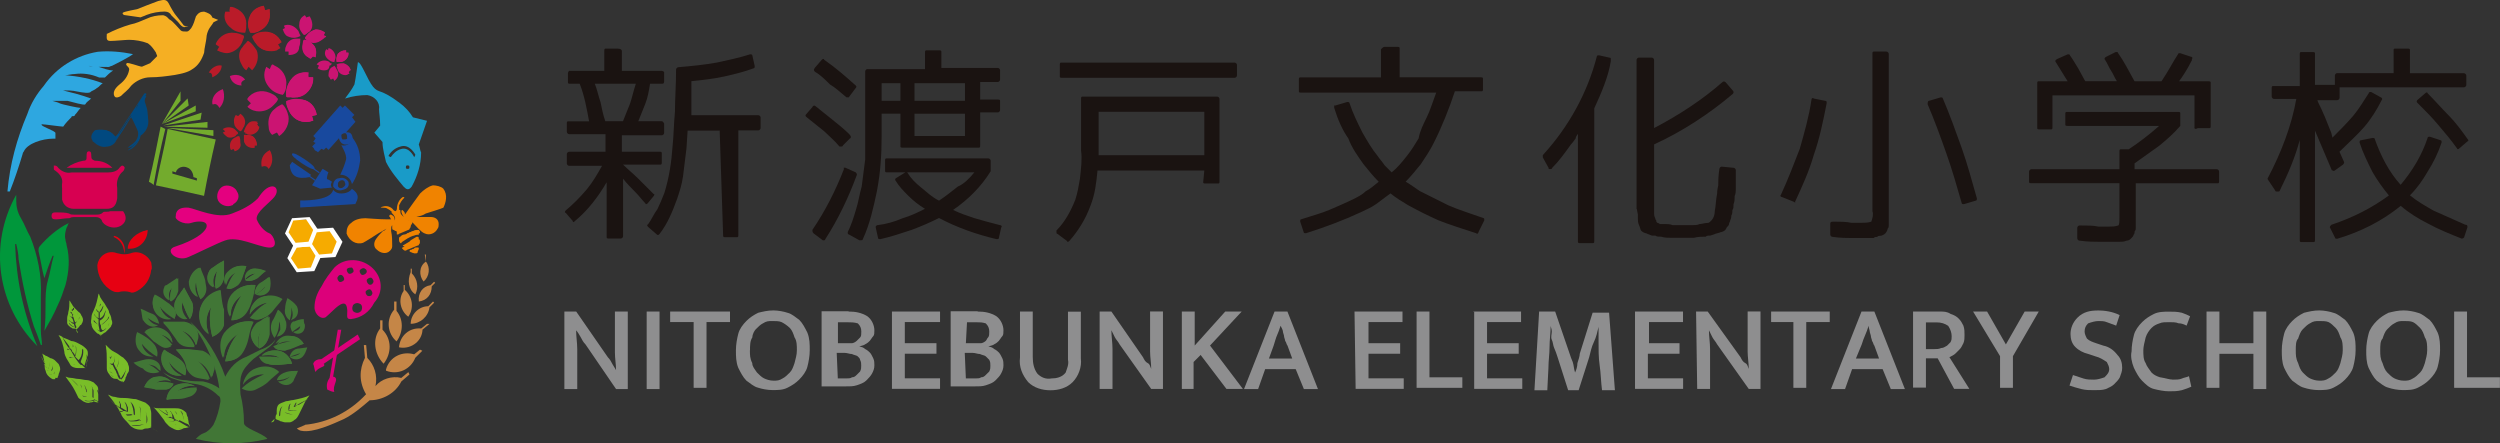 <?xml version="1.0" encoding="UTF-8"?>
<svg id="_レイヤー_2" data-name="レイヤー 2" xmlns="http://www.w3.org/2000/svg" viewBox="0 0 244.83 43.41">
  <rect x="0" y="0" width="244.83" height="43.41" fill="#333333" stroke="none"/>
  <defs>
    <style>
      .cls-1 {
        fill: #417636;
      }

      .cls-2 {
        fill: #d70051;
      }

      .cls-3 {
        fill: #ba1b29;
      }

      .cls-4 {
        fill: #cb1472;
      }

      .cls-5 {
        fill: #199bc8;
      }

      .cls-6 {
        fill: #1a1311;
      }

      .cls-7 {
        fill: #79bd28;
      }

      .cls-8 {
        fill: #014980;
      }

      .cls-9 {
        fill: #e4007f;
      }

      .cls-10 {
        fill: #00973b;
      }

      .cls-11 {
        fill: #fff;
      }

      .cls-12 {
        fill: #dc007a;
      }

      .cls-13 {
        fill: #8e8e8f;
      }

      .cls-14 {
        fill: #2ea7e0;
      }

      .cls-15 {
        fill: #73ab2d;
      }

      .cls-16 {
        fill: #f08300;
      }

      .cls-17 {
        fill: #f5af23;
      }

      .cls-18 {
        fill: #18499e;
      }

      .cls-19 {
        fill: #e60012;
      }

      .cls-20 {
        fill: #f6ab00;
      }

      .cls-21 {
        fill: #c58647;
      }
    </style>
  </defs>
  <g id="_ヘッダー" data-name="ヘッダー">
    <g id="_グループ_1865" data-name="グループ 1865">
      <g id="_グループ_1450" data-name="グループ 1450">
        <g id="_グループ_1444" data-name="グループ 1444">
          <g id="_グループ_1443" data-name="グループ 1443">
            <g id="_グループ_1435" data-name="グループ 1435">
              <path id="_パス_3643" data-name="パス 3643" class="cls-6" d="M65.04,12.1v.92c0,.11-.11.23-.23.23h-3.91v1.61h3.68c.11,0,.23,0,.23.11h0v.92c0,.11,0,.23-.11.23h-3.68c.46.46,1.03.92,1.49,1.38.46.46,1.03,1.03,1.49,1.49.11,0,.11.11,0,.23h0l-.57.69c-.11.11-.23.11-.23,0h0c-.34-.34-.57-.69-1.03-1.15-.34-.34-.8-.8-1.15-1.26v5.63c0,.11-.11.23-.23.23h-1.15c-.11,0-.23,0-.23-.11h0v-5.4c-.8,1.38-1.84,2.76-3.1,3.79l-.11.11q-.11,0-.11-.11l-.69-.8c-.11,0-.11-.11,0-.23h0c.69-.57,1.38-1.26,2.07-2.07.57-.69,1.03-1.49,1.49-2.3h-3.22c-.11,0-.23-.11-.23-.23v-.92c0-.11.11-.23.23-.23h3.56v-1.72h-3.56c-.11,0-.23-.11-.23-.23v-.8c0-.11,0-.23.11-.23h2.07c-.23-1.26-.46-2.53-.92-3.68h-.92c-.11,0-.23,0-.23-.11v-.92c0-.11.11-.23.11-.23h3.45v-1.95c0-.11,0-.23.11-.23h1.15c.34,0,.46.11.46.23v1.95h3.91c.11,0,.23.11.23.11h0v.92c0,.23-.11.23-.23.23h-1.15c-.11.69-.23,1.38-.46,1.95s-.46,1.15-.69,1.72h2.3q.11,0,.23.23c0-.11,0,0,0,0ZM59.29,11.87h1.72c.23-.57.46-1.15.69-1.72.23-.69.34-1.26.57-1.95h-4.02c.23.57.34,1.15.57,1.84.11.57.23,1.15.46,1.84h0ZM70.44,12.79h-3.1l-.11,1.72c-.11.92-.23,1.84-.34,2.76-.11.8-.34,1.49-.57,2.18-.46,1.26-.92,2.41-1.72,3.45l-.11.11h-.11l-.92-.8c-.11-.11-.11-.23,0-.23h0c.34-.46.57-1.03.92-1.49.23-.46.46-1.03.69-1.61.46-1.49.69-2.99.8-4.6.11-1.03.11-2.07.23-3.33,0-1.26.11-2.64.11-4.14,0-.11.11-.23.23-.23,1.26-.11,2.53-.23,3.79-.46,1.03-.23,2.18-.46,3.22-.8.11,0,.23,0,.23.11h0l.23,1.03c0,.11,0,.23-.11.23-.92.34-1.84.57-2.87.8s-2.07.34-3.22.46v3.33h6.55c.11,0,.23.11.23.23v1.03c0,.11-.11.23-.23.23h-1.95v10.23c0,.11,0,.23-.11.23h-1.15c-.11,0-.23,0-.23-.11h0l-.34-10.35Z"/>
            </g>
            <g id="_グループ_1436" data-name="グループ 1436">
              <path id="_パス_3644" data-name="パス 3644" class="cls-6" d="M156.13,10.59v12.99c0,.11,0,.23-.11.23h-1.26c-.11,0-.23,0-.23-.11h0v-10.58c-.11.11-.23.34-.23.46-.11.11-.23.34-.46.57-.57.8-1.15,1.61-1.84,2.3,0,.11-.11.11-.23.11s-.11,0-.11-.11l-.57-1.03v-.23c2.53-2.76,4.37-6.09,5.29-9.66,0-.11.11-.11.23-.11l1.03.23q.11,0,.11.11v.23c-.23,1.49-.92,3.1-1.61,4.6ZM160.27,20.47V5.87c0-.11.11-.23.23-.23h1.26c.11,0,.23.11.23.23v6.67c2.41-1.26,4.71-2.76,6.67-4.48.11-.11.23-.11.34,0l.69.8c.11.11.11.23,0,.34h0c-2.3,1.95-4.94,3.68-7.7,4.94v6.78c0,.11,0,.23.11.46q0,.11.11.23v.11l.11.11c.11,0,.23.11.23.11h.46c.23,0,.57,0,.8.11h1.84c.34,0,.57,0,.8-.11.23,0,.46-.11.8-.11.11,0,.23-.11.34-.23.23-.23.34-.57.34-.92.11-.57.11-1.15.23-1.72,0-.11,0-.34.11-.8,0-.34,0-.92.11-1.61,0-.11.11-.23.23-.23h0l1.15.11c.11,0,.23.11.23.23v1.84c0,.23,0,.46-.11.69,0,.23,0,.57-.11.8,0,.23,0,.46-.11.57,0,.23,0,.34-.11.57,0,.11,0,.23-.11.46,0,.11-.11.23-.11.34s-.11.23-.23.34c0,.11-.11.11-.11.23-.11.11-.34.23-.46.23-.23.11-.46.11-.69.23l-.34.11c-.23,0-.34,0-.46.11-.34,0-.8,0-1.15.11h-2.18c-.34,0-.69,0-1.03-.11-.23,0-.46,0-.57-.11h-.34c-.23-.11-.34-.11-.57-.23-.11,0-.34-.11-.46-.23-.11-.11-.11-.34-.23-.57-.11-.23-.11-.46-.11-.69v-.34l-.11-.57Z"/>
            </g>
            <g id="_グループ_1437" data-name="グループ 1437">
              <path id="_パス_3645" data-name="パス 3645" class="cls-6" d="M83.24,13.55l-.69.69c0,.11-.11.11-.23.11h-.11c-.46-.57-1.03-1.03-1.49-1.49-.57-.46-1.15-.92-1.72-1.38l-.11-.11v-.11l.69-.8c0-.11.11-.11.23-.11h0c.57.46,1.15.92,1.72,1.38.57.46,1.15.92,1.61,1.38.23.23.23.34.11.46q0-.11,0,0ZM82.78,16.42l1.03.46q.11.11.11.23c-.8,2.18-1.84,4.37-3.1,6.32,0,.11-.11.11-.23.11h0l-.92-.69c-.11-.11-.11-.23-.11-.34,1.26-1.84,2.3-3.91,3.1-5.98-.11-.11,0-.11.11-.11h0ZM79.79,6.65l.69-.8c.11-.11.23-.11.23,0h0c1.15.8,2.07,1.61,3.1,2.53q.11.11,0,.23h0l-.69.92h-.23c-.57-.46-1.03-.92-1.61-1.26-.46-.46-.92-.92-1.49-1.26-.11-.11-.11-.23,0-.34h0ZM84.96,6.77h5.63v-1.61c0-.11,0-.23.11-.23h1.26c.11,0,.23,0,.23.11h0v1.61h5.52c.11,0,.23.11.23.23v.92c0,.11-.11.23-.23.23h-1.72v1.72h1.72c.11,0,.23,0,.23.11h0v.92c0,.11-.11.23-.23.23h-1.72v3.22c0,.11,0,.23-.11.23h-7.47c-.11,0-.23,0-.23-.11h0v-3.22h-1.84v2.18c0,1.84-.11,3.56-.46,5.4-.34,1.61-.69,3.22-1.38,4.71,0,.11-.11.11-.23.11h-.11l-1.03-.57c-.11,0-.11-.11-.11-.23.34-.69.57-1.38.8-2.18.23-.69.34-1.49.57-2.3.11-.92.23-1.72.34-2.64,0-1.03,0-2.07,0-3.22v-5.4c0-.11.11-.23.23-.23h0ZM95.42,16.88h-8.51c-.11,0-.23,0-.23-.11h0v-1.03c0-.11,0-.23.11-.23h10c.11,0,.23.11.23.23v1.03h0c-.92,1.49-2.18,2.76-3.68,3.79.69.34,1.38.57,2.07.8.8.23,1.61.46,2.53.69.11,0,.23.11.11.23l-.23,1.03c0,.11-.11.11-.23.11-1.95-.46-3.91-1.15-5.63-2.07-.92.46-1.72.8-2.64,1.15-1.03.34-2.07.69-3.1.92-.11,0-.23,0-.23-.11l-.23-1.03v-.11l.11-.11c.92-.11,1.72-.34,2.53-.69.8-.23,1.49-.57,2.18-.92-.57-.34-1.15-.8-1.61-1.26-.46-.46-.92-.92-1.26-1.49-.11-.11,0-.23,0-.23h0l.92-.57c.11-.11.23,0,.23,0,.34.57.8,1.03,1.38,1.49.57.46,1.03.92,1.72,1.26.69-.46,1.26-.92,1.84-1.38.57-.23,1.15-.8,1.61-1.38ZM86.34,9.87h1.84v-1.72h-1.84v1.72ZM89.56,8.15v1.72h4.94v-1.72h-4.94ZM94.5,11.14h-4.94v2.18h4.94v-2.18Z"/>
            </g>
            <g id="_グループ_1438" data-name="グループ 1438">
              <path id="_パス_3646" data-name="パス 3646" class="cls-6" d="M117.94,16.7h-10.46c-.11,1.15-.23,2.3-.69,3.45-.46,1.26-1.15,2.41-2.07,3.45-.11.11-.23.11-.23,0h0l-.92-.69c-.11,0-.11-.11-.11-.23v-.11c.8-.8,1.38-1.84,1.84-2.99.23-.69.34-1.38.46-2.07.11-1.03.23-1.95.11-2.76v-5.06c0-.11,0-.23.11-.23h13.22c.11,0,.23.11.23.23v8.05c0,.11,0,.23-.11.23h-1.26c-.11,0-.23,0-.23-.11h0l.11-1.15ZM120.92,7.62h-16.9c-.11,0-.23,0-.23-.11h0v-1.15c0-.11,0-.23.11-.23h17.01c.11,0,.23.11.23.23v1.03c0,.11-.11.23-.23.23h0ZM107.59,10.95v4.25h10.35v-4.25h-10.35Z"/>
            </g>
            <g id="_グループ_1439" data-name="グループ 1439">
              <path id="_パス_3647" data-name="パス 3647" class="cls-6" d="M130.78,10.33l1.15-.34c.11,0,.23,0,.23.11.34,1.03.8,1.95,1.26,2.87.46.8.92,1.61,1.49,2.3.23.34.46.57.69.92l.69.69c.57-.46,1.03-1.03,1.49-1.61.46-.57.8-1.15,1.15-1.72.11-.69.46-1.38.8-2.07.34-.69.57-1.49.92-2.41h-13.22c-.11,0-.23,0-.23-.11h0v-1.15c0-.11,0-.23.11-.23h7.93v-2.76c.11-.11.23-.23.34-.23h1.26c.11,0,.23,0,.23.11h0v2.87h7.93c.11,0,.23,0,.23.11h0v1.03c0,.11,0,.23-.11.23h-2.64c-.57,1.72-1.26,3.45-2.07,5.06-.34.69-.8,1.38-1.26,2.07-.46.57-1.03,1.26-1.49,1.72.57.34,1.03.69,1.38.92.92.46,1.84.92,2.76,1.38,1.03.46,2.18.8,3.45,1.26.11,0,.11.11.11.23h0l-.57,1.15c0,.11-.11.23-.23.11-1.38-.46-2.53-.8-3.68-1.26-1.03-.46-1.95-.92-2.99-1.49-.57-.34-1.15-.69-1.72-1.15-.46.34-.92.69-1.38,1.03-.46.34-1.03.57-1.49.8-1.72.8-3.56,1.49-5.4,2.07-.11,0-.23,0-.23-.11h0l-.34-1.03c0-.11,0-.23.11-.23h0c1.03-.34,1.95-.57,2.76-.92s1.61-.69,2.3-1.03c.46-.23.92-.46,1.26-.8.46-.23.8-.57,1.26-.92-.57-.57-1.03-1.15-1.49-1.72-.57-.8-1.15-1.61-1.49-2.53-.57-.8-1.03-1.84-1.38-2.99v-.23h.11Z"/>
            </g>
            <g id="_グループ_1440" data-name="グループ 1440">
              <path id="_パス_3648" data-name="パス 3648" class="cls-6" d="M175.67,19.76l-1.15-.46c-.11,0-.23-.11-.11-.23.69-1.49,1.26-2.99,1.84-4.48.46-1.61.92-3.22,1.15-4.83,0-.11.11-.23.23-.11l1.15.23c.11,0,.11.11.11.23h0c-.34,1.72-.69,3.45-1.26,5.06-.46,1.61-1.15,3.1-1.84,4.6.11,0,0,.11-.11,0ZM183.37,20.68V5.28c0-.11,0-.23.11-.23h1.26c.11,0,.23.11.23.23v16.78c0,.11,0,.23-.11.34,0,.11-.11.34-.23.46-.11.11-.34.23-.46.23s-.23,0-.34.11c-.11,0-.23,0-.34.11h-2.07c-.46,0-1.15,0-1.95-.11-.11,0-.23-.11-.23-.23v-1.03c0-.11,0-.23.23-.23.8,0,1.38,0,1.84.11h.92c.34,0,.69,0,1.03-.11.11-.34.23-.69.11-1.03h0ZM188.89,9.88l1.15-.34c.11,0,.23,0,.23.11.69,1.61,1.26,3.22,1.84,4.83.57,1.61,1.03,3.33,1.49,4.94,0,.11,0,.23-.11.23l-1.15.34c-.11,0-.23,0-.23-.11h0c-.46-1.61-.92-3.22-1.49-4.83-.57-1.61-1.15-3.22-1.84-4.83v-.11c0-.23.11-.23.11-.23h0Z"/>
            </g>
            <g id="_グループ_1441" data-name="グループ 1441">
              <path id="_パス_3649" data-name="パス 3649" class="cls-6" d="M211.46,12.33h-8.97c-.11,0-.23,0-.23-.11h0v-1.03c0-.11,0-.23.11-.23h10.92c.11,0,.23,0,.23.11h0v1.26c-.69.8-1.38,1.38-2.07,1.95-.8.57-1.61,1.15-2.41,1.72v.57h8.05c.11,0,.23.11.23.23v.92c0,.11,0,.23-.11.23h-8.05v4.37c0,.11,0,.23-.11.34,0,.11,0,.23-.11.34,0,.11-.11.23-.23.34-.11.11-.23.23-.46.23-.23.11-.46.11-.69.11h-1.95c-.46,0-1.15,0-1.95-.11-.11,0-.23-.11-.23-.23v-1.03c0-.11.11-.23.23-.23.69,0,1.38,0,1.84.11h1.03c.34,0,.57,0,.92-.11.11-.11.11-.34.11-.92v-3.22h-8.62c-.11,0-.23,0-.23-.11h0v-1.03c0-.11.11-.23.23-.23h8.62v-1.72c0-.11,0-.23.11-.23h.8c1.03-.69,1.95-1.38,2.99-2.3ZM214.91,12.44v-3.1h-13.91v3.1c0,.11,0,.23-.11.23h-1.15c-.11,0-.23,0-.23-.11h0v-4.37c0-.11,0-.23.11-.23h2.87c-.23-.34-.34-.57-.57-.92s-.34-.57-.57-.92c-.11-.11-.11-.23.11-.34l1.03-.46c.11,0,.23,0,.23.11.34.46.57.92.8,1.26.23.46.46.8.69,1.26h3.1c-.23-.34-.34-.69-.57-1.03-.23-.34-.34-.69-.57-1.03-.11-.11-.11-.23.11-.34l.92-.46c.11,0,.23,0,.23.11.57.8,1.03,1.72,1.61,2.76h2.64c.69-1.03,1.15-1.95,1.61-2.64,0-.11.11-.11.23-.11l1.03.34c.11,0,.23.11.11.23v.11c-.46.92-.92,1.61-1.26,2.07h2.87c.11,0,.23,0,.23.11h0v4.25c0,.11,0,.23-.11.23h-1.15c-.23.11-.34.11-.34-.11q0,.11,0,0h0Z"/>
            </g>
            <g id="_グループ_1442" data-name="グループ 1442">
              <path id="_パス_3650" data-name="パス 3650" class="cls-6" d="M234.41,7.17v-2.3s0-.11.11-.11h1.26c.11,0,.23,0,.23.11h0v2.3h5.29c.11,0,.23.11.23.23v.92c0,.11-.11.23-.23.23h-12.18v1.03c0,.11-.11.23-.23.23h-1.95c.11.34.34.69.57,1.26.23.46.46,1.15.8,1.95l.11.46c.69-.69,1.38-1.38,2.07-2.18.57-.69,1.03-1.49,1.49-2.18,0-.11.11-.11.23-.11h0l1.03.57s.11.11,0,.23c-.46.92-1.03,1.84-1.72,2.64s-1.61,1.61-2.41,2.41l.46,1.03q0,.11-.11.23l-.8.57s-.11.11-.23,0c-.11,0-.11-.11-.11-.11l-1.61-3.79v10.69c0,.11,0,.23-.11.23h-1.15c-.11,0-.23,0-.23-.11h0v-9.89c-.46,1.72-1.15,3.33-1.95,4.94,0,.11-.11.11-.23.11s-.23,0-.23-.11l-.69-1.03s-.11-.11,0-.23h0c1.26-2.41,2.3-5.06,2.76-7.7h-2.18c-.11,0-.23-.11-.23-.23v-.8c0-.11,0-.23.11-.23h2.64v-3.1c0-.11,0-.23.11-.23h1.15c.11,0,.23,0,.23.11h0v3.1h1.95v-.92c0-.11.11-.23.23-.23h5.52ZM241.65,22.23l-.34,1.03q-.11.11-.23.11c-1.15-.46-2.3-.92-3.33-1.49-.92-.46-1.84-1.03-2.64-1.72-1.84,1.49-3.91,2.53-6.21,3.22-.11,0-.23,0-.23-.11l-.46-.92c-.11-.11,0-.23.11-.34,2.07-.69,3.91-1.61,5.63-2.87-.57-.69-1.15-1.49-1.61-2.3-.46-.92-.92-1.84-1.26-2.87,0-.11,0-.23.11-.23h0l1.15-.23c.11,0,.23,0,.23.11h0c.57,1.61,1.38,3.22,2.53,4.48,1.15-1.38,2.07-2.87,2.64-4.6,0-.11.11-.11.23-.11l1.03.34c.11,0,.11.11.11.23-.34,1.03-.8,1.95-1.38,2.87-.46.8-1.03,1.61-1.72,2.3.69.57,1.49,1.03,2.3,1.49,1.03.46,2.07.92,3.1,1.38.23,0,.23.11.23.23h0ZM236.71,9.82l.8-.69c.11-.11.23-.11.23,0h0c.69.69,1.38,1.49,2.07,2.18.69.69,1.26,1.49,1.84,2.3.11.11.11.23,0,.23l-.8.69c-.11.11-.23.11-.23,0h0c-.57-.8-1.15-1.49-1.84-2.3-.57-.69-1.26-1.38-1.95-2.07l-.11-.11c-.11-.11,0-.23,0-.23h0Z"/>
            </g>
          </g>
        </g>
        <g id="_グループ_1448" data-name="グループ 1448">
          <g id="_グループ_1445" data-name="グループ 1445">
            <path id="_パス_3651" data-name="パス 3651" class="cls-13" d="M55.28,30.51h1.15l3.1,4.48c.23.23.34.46.46.69s.23.34.34.57h0c0-.57-.11-1.15-.11-1.72v-4.02h1.26v7.59h-1.15l-2.99-4.37c-.23-.23-.34-.46-.46-.69s-.34-.57-.46-.69h0c0,.57.11,1.26.11,1.84v3.91h-1.26v-7.59Z"/>
            <path id="_パス_3652" data-name="パス 3652" class="cls-13" d="M64.59,30.51v7.59h-1.26v-7.59h1.26Z"/>
            <path id="_パス_3653" data-name="パス 3653" class="cls-13" d="M71.49,30.51v1.03h-2.3v6.44h-1.26v-6.44h-2.3v-1.03h5.86Z"/>
            <path id="_パス_3654" data-name="パス 3654" class="cls-13" d="M75.74,30.4c.46,0,1.03.11,1.38.23.46.11.8.46,1.15.69.34.34.57.8.8,1.26.23.57.23,1.15.23,1.72s-.11,1.15-.23,1.61c-.11.46-.46.92-.8,1.26-.34.34-.69.57-1.15.8s-.92.23-1.49.23c-.46,0-1.03-.11-1.38-.23-.46-.11-.8-.46-1.15-.69-.34-.34-.57-.8-.8-1.26-.23-.57-.23-1.15-.23-1.72s.11-1.15.23-1.61c.11-.46.46-.92.8-1.26.34-.34.69-.57,1.15-.8.46-.11.92-.23,1.49-.23ZM73.44,34.3c0,.46,0,.8.23,1.26,0,.34.23.57.46.92.23.23.46.46.69.57s.57.23.92.23.57,0,.92-.23c.23-.11.46-.34.69-.57s.34-.57.46-.92c.11-.46.23-.8.23-1.26s0-.92-.23-1.26c-.11-.34-.23-.69-.46-.92-.23-.23-.57-.46-.8-.57s-.57-.11-.92-.11-.57,0-.92.23c-.23.11-.46.34-.69.57-.11.11-.34.46-.34.8-.23.34-.23.8-.23,1.26Z"/>
            <path id="_パス_3655" data-name="パス 3655" class="cls-13" d="M83.1,30.51c.69,0,1.26.11,1.84.46.46.34.69.92.69,1.38,0,.23,0,.46-.11.57s-.23.34-.34.46c-.11.11-.23.23-.46.34-.11.11-.34.11-.57.23.23,0,.46.11.57.23.23.11.34.23.46.34s.23.34.34.57c.11.23.11.46.11.69,0,.34-.11.57-.23.8s-.34.46-.57.69-.57.34-.92.46-.69.11-1.15.11h-2.3v-7.36h2.64ZM82.06,33.61h1.38c.11,0,.34-.11.46-.23.11-.11.23-.23.34-.34.11-.11.11-.34.11-.57,0-.34-.11-.57-.34-.8-.34-.11-.69-.11-1.03-.11h-.92v2.07ZM82.06,37.06h.8c.23,0,.46,0,.57-.11.23,0,.34-.11.46-.23s.23-.23.34-.34c.11-.23.11-.34.11-.57s0-.34-.11-.57c0-.11-.11-.23-.23-.34s-.34-.11-.57-.23c-.23,0-.46-.11-.69-.11h-.8l.11,2.53Z"/>
            <path id="_パス_3656" data-name="パス 3656" class="cls-13" d="M87.35,30.51h4.71v1.03h-3.45v2.07h3.1v1.03h-3.1v2.41h3.45v1.03h-4.71v-7.59Z"/>
            <path id="_パス_3657" data-name="パス 3657" class="cls-13" d="M95.74,30.51c.69,0,1.26.11,1.84.46.46.34.69.92.69,1.38,0,.23,0,.46-.11.57s-.23.34-.34.46c-.11.11-.23.23-.46.34-.11.11-.34.11-.57.23.23,0,.46.11.57.23.23.11.34.23.46.34.11.11.23.34.34.57.11.23.11.46.11.69,0,.34-.11.57-.23.8-.11.23-.34.46-.57.69s-.57.34-.92.46-.69.11-1.15.11h-2.3v-7.36h2.64ZM94.59,33.61h1.49c.11,0,.34-.11.46-.23.11-.11.11-.23.23-.34.11-.11.11-.34.11-.57,0-.34-.11-.57-.34-.8-.34-.11-.57-.11-.92-.11h-.92l-.11,2.07ZM94.59,37.06h.92c.23,0,.46,0,.57-.11.23,0,.34-.11.46-.23.11-.11.23-.23.34-.34.11-.23.11-.34.11-.57s0-.34-.11-.57c-.11-.11-.23-.23-.34-.34-.11-.11-.34-.11-.57-.23-.23,0-.46-.11-.69-.11h-.8l.11,2.53Z"/>
            <path id="_パス_3658" data-name="パス 3658" class="cls-13" d="M99.88,30.51h1.26v4.48c0,.57.11,1.15.46,1.61.34.34.8.57,1.38.46.46,0,1.03-.11,1.38-.57.11-.34.34-.8.23-1.26v-4.71h1.26v4.6c.11.8-.23,1.72-.8,2.3s-1.38.8-2.18.8-1.61-.23-2.18-.8c-.57-.69-.92-1.49-.8-2.41v-4.48Z"/>
            <path id="_パス_3659" data-name="パス 3659" class="cls-13" d="M107.69,30.51h1.15l3.1,4.48c.11.23.23.46.46.57s.23.34.34.57h0c0-.57-.11-1.15-.11-1.72v-3.91h1.26v7.59h-1.15l-3.1-4.37c-.11-.23-.34-.46-.46-.69s-.23-.46-.34-.69h0c0,.57.11,1.26.11,1.84v3.91h-1.26v-7.59Z"/>
            <path id="_パス_3660" data-name="パス 3660" class="cls-13" d="M115.74,38.1v-7.59h1.26v3.33l2.99-3.33h1.61l-3.1,3.33,3.22,4.25h-1.61l-2.53-3.33-.69.69v2.64h-1.15Z"/>
            <path id="_パス_3661" data-name="パス 3661" class="cls-13" d="M124.82,30.51h1.26l2.99,7.59h-1.38l-.8-1.95h-2.99l-.69,1.95h-1.38l2.99-7.59ZM124.25,35.11h2.3l-.46-1.26c-.11-.11-.11-.34-.23-.46,0-.11-.11-.34-.11-.46s-.11-.34-.11-.46-.11-.34-.23-.57h0c-.11.34-.23.69-.34.92-.11.23-.23.69-.34,1.03l-.46,1.26Z"/>
            <path id="_パス_3662" data-name="パス 3662" class="cls-13" d="M132.64,30.51h4.71v1.03h-3.33v2.07h3.1v1.03h-3.1v2.41h3.45v1.03h-4.71l-.11-7.59Z"/>
            <path id="_パス_3663" data-name="パス 3663" class="cls-13" d="M138.73,30.51h1.26v6.44h3.22v1.03h-4.48v-7.47Z"/>
            <path id="_パス_3664" data-name="パス 3664" class="cls-13" d="M144.25,30.51h4.71v1.03h-3.33v2.07h3.1v1.03h-3.1v2.41h3.45v1.03h-4.71v-7.59h-.11Z"/>
            <path id="_パス_3665" data-name="パス 3665" class="cls-13" d="M150.69,30.51h1.61l1.38,4.02c.11.34.23.69.34.92.11.34.11.69.23,1.03h0c.11-.23.23-.57.23-.92.11-.34.23-.69.23-.92l1.26-4.02h1.61l.57,7.59h-1.26c-.11-.8-.11-1.61-.23-2.41s-.11-1.61-.11-2.41v-1.38h0c-.11.46-.23,1.03-.46,1.49s-.34,1.03-.46,1.49l-1.03,3.22h-1.03l-1.03-3.22c-.11-.34-.23-.69-.34-.92s-.11-.57-.23-.8,0-.57,0-.8-.11-.46-.11-.57h0c0,.69-.11,1.38-.11,2.07s-.11,1.38-.11,2.07l-.11,2.18h-1.26l.46-7.7Z"/>
            <path id="_パス_3666" data-name="パス 3666" class="cls-13" d="M160.11,30.51h4.71v1.03h-3.33v2.07h2.99v1.03h-3.1v2.41h3.45v1.03h-4.71v-7.59Z"/>
            <path id="_パス_3667" data-name="パス 3667" class="cls-13" d="M166.09,30.51h1.15l3.22,4.48c.11.23.23.46.46.57s.23.34.34.57h0c0-.57-.11-1.15-.11-1.72v-3.91h1.26v7.59h-1.15l-3.1-4.37c-.11-.23-.34-.46-.46-.69s-.23-.46-.34-.69h0c0,.57.11,1.26.11,1.84v3.91h-1.26l-.11-7.59Z"/>
            <path id="_パス_3668" data-name="パス 3668" class="cls-13" d="M179.19,30.51v1.03h-2.3v6.44h-1.26v-6.44h-2.18v-1.03h5.75Z"/>
            <path id="_パス_3669" data-name="パス 3669" class="cls-13" d="M182.3,30.51h1.26l2.99,7.59h-1.38l-.8-1.95h-2.99l-.69,1.95h-1.38l2.99-7.59ZM181.72,35.11h2.3l-.46-1.26c-.11-.11-.11-.34-.23-.46,0-.11-.11-.34-.11-.46s-.11-.34-.11-.46-.11-.34-.11-.57h0c-.11.34-.23.69-.34.92s-.23.57-.34.92l-.57,1.38Z"/>
            <path id="_パス_3670" data-name="パス 3670" class="cls-13" d="M187.35,30.51h2.64c.34,0,.69,0,1.03.23.34.11.57.23.8.46.23.23.34.46.46.69.11.34.11.57.11.92,0,.23,0,.57-.11.8s-.23.46-.34.57c-.11.11-.34.34-.46.46-.11.11-.34.23-.57.34l1.95,3.1h-1.49l-1.61-2.99h-1.15v2.87h-1.26v-7.47ZM188.62,34.19h.8c.23,0,.46,0,.69-.11.23,0,.34-.11.57-.23.11-.11.23-.23.34-.34.11-.23.11-.34.11-.57,0-.34-.11-.69-.34-1.03-.34-.23-.69-.34-1.15-.34h-1.03v2.64Z"/>
            <path id="_パス_3671" data-name="パス 3671" class="cls-13" d="M194.6,30.51l1.84,3.22,1.84-3.22h1.38l-2.53,4.37v3.1h-1.26v-3.1l-2.64-4.37h1.38Z"/>
            <path id="_パス_3672" data-name="パス 3672" class="cls-13" d="M205.4,30.4c.69,0,1.49.11,2.18.46l-.34,1.03c-.34-.11-.57-.23-.92-.34-.23-.11-.57-.11-.8-.11-.34,0-.69.11-1.03.23-.23.23-.34.46-.34.8,0,.23.11.46.23.69.23.23.57.34.92.46l.69.23c.57.11,1.03.46,1.38.92.34.34.46.8.46,1.26,0,.34-.11.57-.23.92-.11.23-.34.46-.57.69s-.57.34-.8.46c-.34.11-.69.11-1.15.11s-.8,0-1.26-.11c-.46-.11-.8-.23-1.15-.34l.34-1.03c.34.11.69.23,1.03.34.34.11.69.11,1.03.11s.69-.11,1.03-.23c.23-.23.46-.46.46-.8,0-.23-.11-.46-.23-.69-.34-.23-.69-.46-1.15-.57l-.69-.23c-.46-.11-.92-.34-1.26-.69-.34-.34-.46-.8-.46-1.26,0-.57.23-1.15.69-1.61.57-.57,1.26-.69,1.95-.69Z"/>
            <path id="_パス_3673" data-name="パス 3673" class="cls-13" d="M212.76,37.18c.34,0,.69,0,.92-.11s.46-.11.69-.23l.23,1.03c-.23.11-.57.23-.92.34-.46.11-.8.11-1.26.11s-1.03-.11-1.49-.23c-.46-.11-.8-.46-1.15-.8-.34-.34-.57-.8-.8-1.26-.23-.57-.34-1.15-.23-1.61,0-.57.11-1.15.23-1.61.11-.46.46-.92.8-1.26.34-.34.69-.57,1.15-.8.46-.23,1.03-.23,1.49-.23s.8,0,1.26.11c.34.11.57.23.8.34l-.34.92c-.23-.11-.46-.23-.8-.23-.23-.11-.57-.11-.92-.11s-.69,0-.92.11c-.34.11-.57.23-.8.46-.23.23-.46.57-.57.92-.11.46-.23.92-.23,1.26,0,.46,0,.92.23,1.26.11.34.34.57.57.92.23.23.46.34.8.46.69.11.92.23,1.26.23Z"/>
            <path id="_パス_3674" data-name="パス 3674" class="cls-13" d="M216.09,38.1v-7.59h1.26v3.1h3.33v-3.1h1.26v7.59h-1.26v-3.45h-3.33v3.33h-1.26v.11Z"/>
            <path id="_パス_3675" data-name="パス 3675" class="cls-13" d="M227.13,30.4c.46,0,1.03.11,1.38.23.46.11.8.46,1.15.69.34.34.57.8.8,1.26.23.57.23,1.15.23,1.72s-.11,1.15-.23,1.61c-.11.46-.46.92-.8,1.26-.34.34-.69.57-1.15.8s-.92.23-1.49.23c-.46,0-1.03-.11-1.38-.23-.46-.11-.8-.46-1.15-.69-.34-.34-.57-.8-.8-1.26-.23-.57-.23-1.15-.23-1.72s.11-1.15.23-1.61c.11-.46.46-.92.8-1.26.34-.34.69-.57,1.15-.8.46-.11.92-.23,1.49-.23ZM224.83,34.3c0,.46,0,.8.23,1.26.11.34.23.69.46.92.23.23.46.46.69.57.23.11.57.23.92.23s.57,0,.92-.23c.23-.11.46-.34.69-.57.23-.23.34-.57.46-.92.11-.46.23-.8.23-1.26s0-.92-.23-1.26c-.11-.34-.23-.69-.46-.92-.23-.23-.46-.46-.69-.57-.23-.11-.57-.11-.92-.11s-.57,0-.92.23c-.23.11-.46.34-.69.57-.23.23-.34.57-.46.92-.23.23-.23.69-.23,1.15Z"/>
            <path id="_パス_3676" data-name="パス 3676" class="cls-13" d="M235.4,30.4c.46,0,1.03.11,1.38.23.46.11.8.46,1.15.69.34.34.57.8.8,1.26.23.57.23,1.15.23,1.72s-.11,1.15-.23,1.61c-.11.46-.46.92-.8,1.26-.34.34-.69.57-1.15.8s-.92.23-1.49.23c-.46,0-1.03-.11-1.38-.23-.46-.11-.8-.46-1.15-.69-.34-.34-.57-.8-.8-1.26-.23-.57-.23-1.15-.23-1.72s.11-1.15.23-1.61c.11-.46.46-.92.8-1.26.34-.34.69-.57,1.15-.8.46-.11.92-.23,1.49-.23ZM233.1,34.3c0,.46,0,.8.23,1.26.11.34.23.69.46.92.23.23.46.46.69.57.23.11.57.23.92.23s.57,0,.92-.23c.23-.11.46-.34.69-.57.23-.23.34-.57.46-.92.11-.46.23-.8.23-1.26s0-.92-.23-1.26c-.11-.34-.23-.69-.46-.92-.23-.23-.46-.46-.69-.57-.23-.11-.57-.11-.92-.11s-.57,0-.92.23c-.23.11-.46.34-.69.57-.23.23-.34.57-.46.92-.23.23-.23.69-.23,1.15h0Z"/>
            <path id="_パス_3677" data-name="パス 3677" class="cls-13" d="M240.34,30.51h1.26v6.44h3.22v1.03h-4.48v-7.47Z"/>
          </g>
        </g>
      </g>
      <g id="_レイヤー_2-2" data-name="レイヤー 2">
        <g id="_レイヤー_1-2" data-name="レイヤー 1">
          <path id="_パス_5167" data-name="パス 5167" class="cls-12" d="M32.74,38.38c-.11-.34,0-.57.11-.92.23-.57-.23-.57-.23-.57l.8-4.6h-.34l-.8,4.71c-.23.34-.34.69-.23,1.15.23.11.46.23.69.23"/>
          <path id="_パス_5168" data-name="パス 5168" class="cls-12" d="M30.9,36.43c.11-.23.34-.34.57-.46.34-.11.34-.23.23-.34l3.56-2.41-.23-.46-3.56,2.41h0c-.34,0-.69.11-.8.46.11.23.11.57.23.8"/>
          <path id="_パス_5169" data-name="パス 5169" class="cls-12" d="M31.94,31.02c.46-.34,1.38-1.49,1.84-1.26.23.11.23.69.23.69,0,.57-.11.8.34.8,1.03-.11,1.84-.69,2.3-1.61.92-1.03.8-2.41-.11-3.33-1.03-1.03-2.76-1.15-3.79-.11h0c-.46.57-.92,1.15-1.26,1.84-.46.69-.69,1.38-.69,2.07s.69,1.26,1.15.92M34.47,26.2c.11.11.23.34.11.46h0c-.11.11-.34.23-.46.11s-.23-.34-.11-.46h0c.11-.11.34-.11.46-.11M35.84,26.77c-.11.11-.34.23-.46.11s-.23-.34-.11-.46h0c.11-.11.34-.23.46-.11.23.11.23.34.11.46h0M36.07,27.81c-.11-.11-.23-.34-.11-.46h0c.11-.11.34-.23.46-.11s.23.34.11.46h0c-.11.23-.34.23-.46.11M33.55,27c.11.11.23.34.11.46h0c-.11.11-.34.23-.46.11s-.23-.34-.11-.46h0c.11-.23.34-.23.46-.11M35.96,28.95c-.11-.11-.23-.34-.11-.46h0c.11-.11.34-.23.46-.11s.23.34.11.46h0c0,.11-.23.23-.46.11M34.58,29.87c.23-.23.46-.23.69-.11s.23.46.11.69h0c-.23.23-.46.23-.69.11s-.23-.46-.11-.69h0"/>
          <path id="_パス_5170" data-name="パス 5170" class="cls-8" d="M11.25,13.44c-.11-.11-.11-.23-.23-.34-.46-.46-1.15-.46-1.84-.11-.23.11-.34.46-.11.8,0,0,0,.11.11.11.34.34.8.57,1.26.46.34,0,.8-.23.92-.57.46-.69.92-1.38,1.38-2.18l.11-.11c.23.34.34.69.57,1.15s.23,1.15-.23,1.49c-.23.23-.46.46-.69.57h.11c.57-.23,1.03-.8,1.15-1.38,0,0,0-.11.11-.11.57-.46.8-1.15.57-1.84-.11-.34-.23-.69-.23-1.03-.11-.23-.11-.46,0-.69,0-.11.11-.11.11-.23q-.11-.11-.23,0l-2.41,3.68c-.11,0-.23.11-.46.34"/>
          <path id="_パス_5171" data-name="パス 5171" class="cls-8" d="M11.36,13.44c.11-.23.23-.34.34-.57.8-1.26,1.61-2.41,2.41-3.68q.11-.11.23,0c0,.11-.11.11-.11.23-.11.23-.11.46,0,.69.11.34.23.69.23,1.03.11.69-.11,1.38-.57,1.84l-.11.11c-.11.69-.57,1.15-1.15,1.38h-.11c.23-.23.46-.34.69-.57.34-.34.46-1.03.23-1.49-.23-.34-.34-.69-.57-1.15l-.11.11c-.46.69-.92,1.38-1.38,2.18-.23.34-.57.57-.92.57-.46,0-.92-.11-1.26-.46-.23-.23-.23-.57,0-.8l.11-.11c.57-.11,1.26-.11,1.84.46l.23.23M13.77,12.86c.11-.11.23-.34.23-.57.11-.69,0-1.49-.46-2.07q0,.11-.11.11c-.11.34-.23.69-.11,1.03.23.57.34,1.03.46,1.49"/>
          <path id="_パス_5172" data-name="パス 5172" class="cls-8" d="M13.77,12.86c-.11-.46-.23-.92-.34-1.49-.11-.34,0-.69.11-1.03,0,0,0-.11.11-.11.46.57.57,1.38.46,2.07-.11.23-.23.46-.34.57"/>
          <path id="_パス_5173" data-name="パス 5173" class="cls-2" d="M6.07,18.38v-.34c.11-.46-.11-.92-.57-1.26-.11-.11-.23-.11-.23-.23v-.34c.11,0,.23,0,.34.11.34.46.92.69,1.38.57h3.56c.46,0,.92-.11,1.15-.46.11-.11.23-.34.46-.11.11.11,0,.34-.11.46-.46.34-.69,1.03-.57,1.61v1.03c-.11.8-.46,1.03-1.03,1.03h-3.22c-.57,0-1.03-.34-1.15-.92v-1.15h0Z"/>
          <path id="_パス_5174" data-name="パス 5174" class="cls-2" d="M12.05,21.94c-.46.46-1.26.46-1.84,0-.11-.11-.23-.23-.23-.34-.11-.23-.34-.34-.57-.34h-2.18c-.34,0-.34.11-.46.11-.46,0-.92.11-1.26.11-.23,0-.46,0-.46-.34s.23-.34.46-.34c.46,0,.92,0,1.26.11.11.11.34.11.46.11h2.18c.23,0,.46,0,.69-.23.11-.11.46,0,.69-.11h1.26c.34.46.34.92,0,1.26"/>
          <path id="_パス_5175" data-name="パス 5175" class="cls-2" d="M6.53,16.43c.46-.34,1.03-.57,1.61-.69.34,0,.34-.11.34-.46,0-.23,0-.46.23-.46s.23.23.23.46c0,.34.11.34.34.46.69,0,1.26.23,1.72.69h-4.48"/>
          <path id="_パス_5176" data-name="パス 5176" class="cls-1" d="M20.79,32.98c.57-.23,1.03-.69,1.15-1.26v-1.38c-.23-.69-.23-1.26-.34-1.95-1.15.23-1.95,1.15-2.07,2.18-.11.8.34,1.61.92,2.07-.34-.8-.34-1.84.23-2.64-.23,1.03-.11,2.07.11,2.99"/>
          <path id="_パス_5177" data-name="パス 5177" class="cls-1" d="M22.05,35.39c.57,0,1.26-.23,1.61-.69s.57-1.03.69-1.61c.11-.57.23-1.03.46-1.49v-.11c-1.03-.11-2.18.23-2.76,1.15-.46.69-.57,1.61-.11,2.41,0-1.03.57-1.84,1.49-2.41-.8.8-1.15,1.72-1.38,2.76"/>
          <path id="_パス_5178" data-name="パス 5178" class="cls-1" d="M17.22,34.24c.46.46.92,1.03,1.15,1.72.23.46.57.8,1.03.92.34.11.69.23,1.15.23-.23-.8-.8-1.49-1.38-1.95.8.23,1.38.92,1.61,1.72.11-.23.11-.46.23-.69.11-.8-.34-1.49-1.15-1.84-.92-.11-1.72-.23-2.64-.11"/>
          <path id="_パス_5179" data-name="パス 5179" class="cls-1" d="M23.66,28.95c-.46.69-.8,1.49-.92,2.41.57,0,1.03-.23,1.38-.69.23-.34.34-.57.46-.92.23-.57.34-1.26.46-1.84-1.03-.11-1.95.34-2.41,1.15-.34.57-.34,1.38,0,1.95-.11-.92.34-1.61,1.03-2.07"/>
          <path id="_パス_5180" data-name="パス 5180" class="cls-1" d="M19.18,33.78h0c.11-.11.11-.34.11-.46.11-.8-.46-1.61-1.26-1.72h-2.07c.23.23.46.46.69.8s.34.46.57.8c.46.8,1.03.8,1.84.8-.34-.69-.8-1.26-1.38-1.61.69.11,1.26.69,1.49,1.38"/>
          <path id="_パス_5181" data-name="パス 5181" class="cls-1" d="M24.46,30.79c.34-.57,1.03-1.03,1.72-1.15-.69.34-1.26.92-1.72,1.49.46.23.92.23,1.26,0,.23-.23.57-.34.8-.57.34-.34.69-.8,1.03-1.26-.69-.34-1.49-.46-2.18-.11-.46.23-.8.92-.92,1.61"/>
          <path id="_パス_5182" data-name="パス 5182" class="cls-1" d="M25.38,34.13c.57-.23.92-.8,1.03-1.38v-1.72c-.23.11-.34.23-.57.34s-.46.23-.57.34c-.34.23-.57.57-.57.92-.11.57.11,1.15.69,1.49-.23-.69-.11-1.38.34-1.84-.46.57-.46,1.26-.34,1.84"/>
          <path id="_パス_5183" data-name="パス 5183" class="cls-1" d="M18.14,36.77c.23-.57,0-1.26-.57-1.61-.46-.34-1.03-.57-1.49-.92-.34.57-.34,1.38.11,1.95.46.46,1.03.69,1.61.57-.69-.23-1.15-.8-1.26-1.38.34.57.92,1.03,1.61,1.38"/>
          <path id="_パス_5184" data-name="パス 5184" class="cls-1" d="M18.6,31.25c.11-.23.23-.34.23-.57.11-.34.11-.69,0-1.03-.23-.46-.57-1.03-.8-1.49-.11.23-.34.46-.46.69-.23.23-.34.46-.46.8-.23.69.23,1.49.92,1.61h.23c-.46-.46-.69-1.15-.46-1.72.23.57.46,1.15.8,1.72"/>
          <path id="_パス_5185" data-name="パス 5185" class="cls-1" d="M19.64,29.3c.34-.23.57-.57.57-1.03,0-.23-.11-.57-.11-.8-.11-.46-.34-.8-.46-1.26-.57.23-1.03.8-1.03,1.38-.11.57.23,1.26.8,1.49-.34-.57-.34-1.15-.11-1.72-.11.69,0,1.38.34,1.95"/>
          <path id="_パス_5186" data-name="パス 5186" class="cls-1" d="M28.6,35.62c-.11-.57-.69-1.15-1.26-1.26s-1.26,0-1.72.46c1.03-.11,1.49,0,1.72.23-.34,0-.69-.11-.92-.11h-1.03c.11.34.46.69.8.69.34.11.57.11.92.11.46,0,.92-.11,1.49-.11"/>
          <path id="_パス_5187" data-name="パス 5187" class="cls-1" d="M19.06,37.81c-.57-.34-1.26-.34-1.84-.11-.46.23-.8.8-.92,1.38.46,0,.92,0,1.26-.11.34,0,.69-.11,1.03-.23.34-.11.57-.46.69-.8-.69,0-1.38.11-1.95.34.46-.34,1.15-.57,1.72-.46"/>
          <path id="_パス_5188" data-name="パス 5188" class="cls-1" d="M16.76,31.25c-.57-.23-.92-.69-1.15-1.26.34.46.92.92,1.49,1.26.11-.34.11-.8-.11-1.03-.11-.23-.34-.34-.57-.46-.34-.23-.8-.57-1.26-.8-.34.57-.23,1.26.11,1.72s.92.69,1.49.57"/>
          <path id="_パス_5189" data-name="パス 5189" class="cls-1" d="M21.25,26.54c-.23,1.03-.23,1.38-.11,1.72.46-.23.69-.57.8-1.03v-1.72c-.46.23-.92.57-1.26.8-.46.46-.46,1.15,0,1.61.11.11.23.11.34.23-.23-.57-.11-1.15.23-1.61"/>
          <path id="_パス_5190" data-name="パス 5190" class="cls-1" d="M16.88,33.55c0-.57-.46-1.15-1.03-1.38s-1.15-.11-1.61.23c.34.34.57.69.92.92.23.23.46.34.69.46.34.23.69.11,1.03,0-.34-.46-.8-.92-1.38-1.15.46.11,1.03.34,1.38.92"/>
          <path id="_パス_5191" data-name="パス 5191" class="cls-1" d="M27.22,30.33c-.23.46-.34.8-.57,1.15-.23.57-.11,1.15.23,1.61.34-.46.46-1.03.46-1.61.11.23.11.57.11.8-.11.23-.23.46-.34.69.69-.11,1.03-.69.92-1.38,0-.11-.11-.23-.11-.34-.11-.34-.34-.69-.69-.92"/>
          <path id="_パス_5192" data-name="パス 5192" class="cls-1" d="M24.12,26.08c-.57-.11-1.26,0-1.61.46-.34.34-.46.92-.34,1.38.11-.57.46-1.03,1.03-1.26-.46.46-.8,1.03-.92,1.61.34.11.69-.11,1.03-.34.23-.23.34-.46.46-.8.11-.34.23-.69.34-1.03"/>
          <path id="_パス_5193" data-name="パス 5193" class="cls-1" d="M14.12,37.92c.34.11.8.11,1.15.23h.92c.34,0,.69-.23.8-.57-.57-.11-1.15-.11-1.72-.11.46-.23,1.03-.34,1.49-.11-.34-.34-.8-.57-1.38-.46-.57,0-1.03.46-1.26,1.03"/>
          <path id="_パス_5194" data-name="パス 5194" class="cls-1" d="M29.75,33.67c-.34-.57-.92-.8-1.61-.8-.46,0-.92.34-1.15.8.46-.34,1.03-.34,1.61-.23-.57,0-1.26.23-1.84.46.23.34.57.46,1.03.34.23,0,.46-.11.69-.23.46-.11.8-.23,1.26-.34"/>
          <path id="_パス_5195" data-name="パス 5195" class="cls-1" d="M16.88,28.15c-.23.46-.23.92-.11,1.38.34-.23.57-.57.69-1.03v-1.26c-.34.23-.69.46-1.03.69-.34.34-.34.92,0,1.26q.11.11.23.23c-.23-.8-.11-.92.23-1.26"/>
          <path id="_パス_5196" data-name="パス 5196" class="cls-1" d="M25.96,28.04q0,.34-.8.8c.46.23,1.03,0,1.26-.46.11-.46.11-.8,0-1.26-.34.23-.57.34-.8.57-.46.23-.69.69-.57,1.15.34-.23.69-.57.92-.8"/>
          <path id="_パス_5197" data-name="パス 5197" class="cls-1" d="M24,27.35c.23-.34.57-.57,1.03-.57-.23.11-.34.23-.57.34s-.23.23-.46.23l.11.11c.34.11.8,0,1.15-.23.23-.23.46-.46.8-.69-.34-.11-.57-.23-.92-.23-.46-.11-.92.23-1.03.69-.11.11-.11.23-.11.34"/>
          <path id="_パス_5198" data-name="パス 5198" class="cls-1" d="M26.99,33.21c-.11.34-.46.69-.8.92-.46.34-.92.69-1.38,1.03-1.26,1.15-1.38,1.72-1.26,3.45.23.92.34,1.84.34,2.76-.11.57,1.84,1.03,2.3,1.61-2.3.57-4.71.57-7.01,0,.23-.23.46-.46.8-.57.34-.11.69-.46.92-.8.34-.69.57-1.49.69-2.3,0-.23,0-.46-.23-.57-.57-.57-1.38-1.03-2.3-1.15-.69-.11-1.38-.23-1.95-.46-.46-.11-.8-.34-1.15-.69h0c.69.46,1.49.8,2.3.8.57.11,1.15.11,1.61.11.57.11,1.15.34,1.61.69-.34-2.41-1.38-4.71-2.87-6.55.8.69,1.49,1.61,2.07,2.53.57.92,1.03,1.84,1.38,2.87h0c.46-.92,1.15-1.61,2.07-1.95.46-.23.92-.46,1.38-.69.69-.23,1.15-.57,1.49-1.03"/>
          <path id="_パス_5199" data-name="パス 5199" class="cls-1" d="M20.79,32.98c-.23-.92-.34-1.95-.11-2.87-.57.8-.57,1.84-.23,2.64-.69-.46-1.03-1.26-.92-2.07.11-1.15,1.03-1.95,2.07-2.18,0,.69.11,1.38.34,1.95v1.38c-.11.46-.57.92-1.15,1.15"/>
          <path id="_パス_5200" data-name="パス 5200" class="cls-1" d="M22.05,35.39c.23-1.03.57-1.95,1.26-2.76-.8.46-1.38,1.38-1.49,2.41-.34-.8-.34-1.72.11-2.41.69-.92,1.72-1.26,2.76-1.15v.11c-.23.46-.34,1.03-.46,1.49-.11.57-.34,1.15-.69,1.61-.23.46-.92.69-1.49.69"/>
          <path id="_パス_5201" data-name="パス 5201" class="cls-1" d="M17.22,34.24c.8-.11,1.72,0,2.53.23s1.15,1.03,1.15,1.84c0,.23-.11.46-.23.69-.23-.8-.8-1.49-1.61-1.72.69.46,1.15,1.15,1.38,1.95-.34-.11-.69-.11-1.15-.23-.46-.11-.8-.46-1.03-.92-.11-.8-.57-1.38-1.03-1.84"/>
          <path id="_パス_5202" data-name="パス 5202" class="cls-1" d="M23.66,28.95c-.69.46-1.15,1.26-1.15,2.07-.34-.57-.34-1.38,0-1.95.46-.8,1.49-1.26,2.41-1.15-.11.57-.23,1.26-.46,1.84-.11.34-.23.69-.46.92-.34.46-.8.69-1.38.69.23-.92.46-1.72,1.03-2.41"/>
          <path id="_パス_5203" data-name="パス 5203" class="cls-1" d="M27.34,36.43c-.34.34-.69.57-1.03.92s-.8.57-1.26.8-1.03.11-1.38-.11c.57-.57,1.38-1.03,2.18-1.38-.8,0-1.61.34-2.07,1.03.11-.69.57-1.38,1.26-1.61.8-.34,1.72-.23,2.3.34"/>
          <path id="_パス_5204" data-name="パス 5204" class="cls-1" d="M19.18,33.78c-.23-.69-.8-1.26-1.49-1.49.57.34,1.15.92,1.38,1.61-.8,0-1.38,0-1.84-.8-.11-.23-.34-.57-.57-.8s-.46-.46-.69-.8h2.07c.8.11,1.49.8,1.38,1.61h0c-.11.34-.11.57-.23.69h0"/>
          <path id="_パス_5205" data-name="パス 5205" class="cls-1" d="M24.46,30.79c0-.69.34-1.26,1.03-1.61s1.49-.34,2.18.11c-.34.46-.69.8-1.03,1.26-.23.23-.46.46-.8.57-.46.23-.92.23-1.26,0,.46-.57,1.03-1.15,1.72-1.49-.8,0-1.38.46-1.84,1.15"/>
          <path id="_パス_5206" data-name="パス 5206" class="cls-1" d="M25.38,34.13c-.11-.69-.11-1.26.23-1.95-.46.46-.57,1.26-.34,1.84-.46-.34-.8-.92-.69-1.49.11-.34.34-.69.57-.92.23-.11.46-.23.57-.34s.46-.23.57-.34v1.72c0,.8-.34,1.26-.92,1.49"/>
          <path id="_パス_5207" data-name="パス 5207" class="cls-1" d="M18.14,36.77c-.69-.34-1.26-.8-1.61-1.38.23.69.69,1.15,1.26,1.38-.57.11-1.26-.11-1.61-.57-.46-.57-.57-1.38-.11-1.95.46.34,1.03.57,1.49.92.46.34.69,1.03.57,1.61"/>
          <path id="_パス_5208" data-name="パス 5208" class="cls-1" d="M18.6,31.25c-.34-.46-.57-1.15-.69-1.72-.23.57,0,1.26.46,1.72-.69,0-1.26-.69-1.26-1.38v-.23c.11-.23.23-.57.46-.8.11-.23.34-.46.46-.69.23.46.57,1.03.8,1.49.11.34.11.69,0,1.03,0,.11-.11.34-.23.57"/>
          <path id="_パス_5209" data-name="パス 5209" class="cls-1" d="M19.64,29.3c-.23-.57-.46-1.26-.46-1.95-.23.57-.23,1.15.11,1.72-.57-.34-.8-.92-.8-1.49.11-.57.46-1.15,1.03-1.38.11.46.34.8.46,1.26.11.23.11.57.11.8.11.46-.11.8-.46,1.03"/>
          <path id="_パス_5210" data-name="パス 5210" class="cls-1" d="M28.6,35.62c-.46,0-.92.11-1.49.11-.34,0-.57,0-.92-.11s-.69-.34-.8-.69h1.03c.34,0,.69,0,.92.11-.23-.23-.69-.34-1.72-.23.46-.46,1.15-.57,1.72-.46s1.03.57,1.26,1.26"/>
          <path id="_パス_5211" data-name="パス 5211" class="cls-1" d="M19.06,37.81c-.57-.11-1.26.11-1.72.57.57-.23,1.26-.34,1.95-.34,0,.34-.34.69-.69.8-.34.11-.69.23-1.03.23-.46,0-.8,0-1.26.11,0-.57.34-1.15.92-1.38.57-.34,1.26-.34,1.84,0"/>
          <path id="_パス_5212" data-name="パス 5212" class="cls-1" d="M15.38,34.93c-.57-.34-1.03-.69-1.49-1.26.11.57.57,1.03,1.15,1.26-.57,0-1.03-.11-1.38-.57-.46-.46-.46-1.26-.23-1.84.69.34,1.26.69,1.72,1.26.23.34.34.8.23,1.15"/>
          <path id="_パス_5213" data-name="パス 5213" class="cls-1" d="M16.76,31.25c-.57,0-1.15-.23-1.49-.69s-.46-1.15-.11-1.72c.46.23.8.46,1.26.8.23.11.34.34.57.46.23.34.34.69.11,1.03-.57-.34-1.03-.69-1.49-1.26.23.69.57,1.26,1.15,1.38"/>
          <path id="_パス_5214" data-name="パス 5214" class="cls-1" d="M21.25,26.54c-.34.46-.57,1.03-.34,1.61-.57-.23-.8-.92-.46-1.49,0-.11.11-.23.23-.34.46-.34.8-.57,1.26-.8v1.72c-.11.46-.34.92-.8,1.03-.11-.34-.11-.69.11-1.72"/>
          <path id="_パス_5215" data-name="パス 5215" class="cls-1" d="M16.88,33.55c-.34-.46-.8-.8-1.49-.8.57.23,1.03.69,1.38,1.15-.34.23-.69.23-1.03,0-.23-.11-.46-.34-.69-.46-.34-.34-.57-.57-.92-.92.46-.34,1.03-.34,1.61-.23.69.11,1.03.57,1.15,1.26"/>
          <path id="_パス_5216" data-name="パス 5216" class="cls-1" d="M24.12,26.08c-.11.34-.23.69-.46,1.03-.11.23-.23.57-.46.8-.23.23-.57.46-1.03.34.23-.57.46-1.15.92-1.61-.57.23-.92.69-1.03,1.26-.23-.46-.11-1.03.34-1.38.46-.46,1.15-.57,1.72-.46"/>
          <path id="_パス_5217" data-name="パス 5217" class="cls-1" d="M14.12,37.92c.23-.57.69-1.03,1.26-1.03.46-.11,1.03.11,1.38.46-.46-.23-1.03-.11-1.49.11.57-.11,1.15-.11,1.72.11-.11.34-.46.57-.8.57h-.92c-.34-.11-.69-.23-1.15-.23"/>
          <path id="_パス_5218" data-name="パス 5218" class="cls-1" d="M29.75,33.67c-.34.11-.8.34-1.15.46-.23.11-.46.11-.69.23-.34,0-.8-.11-1.03-.34.57-.23,1.15-.46,1.84-.46-.57-.23-1.15-.11-1.61.23.23-.46.69-.69,1.15-.8.57-.23,1.15.11,1.49.69"/>
          <path id="_パス_5219" data-name="パス 5219" class="cls-1" d="M13.08,35.51c.46-.11,1.03-.34,1.49-.34.57,0,1.15.34,1.15.92v.23c-.23-.11-.34-.34-.57-.46s-.46-.11-.8-.23c.46.11.92.46,1.26.8-.57.23-1.26.11-1.61-.34-.34-.11-.69-.34-.92-.57"/>
          <path id="_パス_5220" data-name="パス 5220" class="cls-1" d="M16.88,28.15c-.34.34-.34.46-.34,1.26-.46-.23-.69-.8-.46-1.26,0-.11.11-.23.23-.23.34-.23.69-.46,1.03-.69v1.26c0,.46-.23.8-.69,1.03,0-.46,0-.92.23-1.38"/>
          <path id="_パス_5221" data-name="パス 5221" class="cls-1" d="M28.49,31.37c.23-.34.23-.8,0-1.26.11.46,0,.8-.11,1.26-.34-.23-.57-.69-.46-1.15,0-.34.11-.69.23-1.03.34.23.69.46.92.8.23.46.11,1.03-.34,1.26-.11,0-.11.11-.23.11"/>
          <path id="_パス_5222" data-name="パス 5222" class="cls-1" d="M25.96,28.04c-.23.34-.57.57-1.03.8,0-.46.23-.92.57-1.15.23-.11.57-.34.8-.57.11.46.11.8,0,1.26-.23.46-.8.69-1.26.46q.92-.57.92-.8"/>
          <path id="_パス_5223" data-name="パス 5223" class="cls-1" d="M15.61,31.71c-.46-.11-.8-.34-1.15-.57.23.34.57.69,1.03.69-.46.34-1.03.11-1.38-.34,0,0,0-.11-.11-.11-.11-.34-.11-.8-.23-1.15.34.11.69.34,1.03.46.46.11.69.57.8,1.03"/>
          <path id="_パス_5224" data-name="パス 5224" class="cls-1" d="M28.37,36.89c-.34.23-.8.34-1.26.34.11-.46.57-.69.92-.8s.69-.11,1.15-.11c-.11.34-.34.69-.46,1.03-.34.46-.92.46-1.38.11l-.11-.11c.34,0,.8-.11,1.15-.46"/>
          <path id="_パス_5225" data-name="パス 5225" class="cls-1" d="M29.75,31.25c0,.23,0,.34.11.57,0,.23,0,.46-.23.69s-.69.23-.92,0c.34-.11.69-.23.69-.57l-.8.57c0-.11-.11-.23-.11-.34-.11-.23,0-.57.23-.69h.11c.23-.11.57-.23.92-.23"/>
          <path id="_パス_5226" data-name="パス 5226" class="cls-1" d="M24,27.35c-.11-.46.23-.92.69-1.03h.34c.34,0,.57.11.92.23-.23.23-.46.46-.8.69-.34.23-.69.34-1.15.23q.11,0,0-.11c.11,0,.34-.11.46-.23s.34-.23.57-.34c-.34,0-.8.23-1.03.57"/>
          <path id="_パス_5227" data-name="パス 5227" class="cls-1" d="M28.37,34.93c.34,0,.8-.11,1.03-.34l-1.03.34c.11-.46.46-.8.92-.8l.8-.11c-.11.34-.23.69-.46.92-.34.34-.92.34-1.26,0"/>
          <path id="_パス_5228" data-name="パス 5228" class="cls-3" d="M27.57,4.13h0c-.34-.69-.92-1.03-1.61-1.03-.46,0-.92.11-1.26.46v.11c.11.23.23.46.34.57.46.69,1.26.92,1.95.57.11,0,.23-.11.34-.23-.11-.11-.11-.23-.23-.34l.46-.11M25.84.56h0c-.69.11-1.15.46-1.38,1.03-.23.46-.23,1.03,0,1.49,0,0,0,.11.11.11h.34c.23,0,.46-.11.57-.23.69-.34,1.03-1.03.92-1.84v-.23l-.46.11-.11-.46"/>
          <path id="_パス_5229" data-name="パス 5229" class="cls-3" d="M22.51.68h.23c.8.23,1.38.8,1.38,1.61,0,.34,0,.57-.11.92h0c-.46,0-1.03-.11-1.38-.46-.46-.34-.8-.92-.57-1.61h.46c-.11-.11,0-.23,0-.46h0"/>
          <path id="_パス_5230" data-name="パス 5230" class="cls-3" d="M24.69,6.88l-.34-.34-.23.34c-.23-.11-.34-.34-.46-.57-.34-.57-.34-1.26.11-1.72.11-.23.34-.34.46-.57h.11c.34.23.57.57.8.92.23.57.11,1.38-.46,1.95h0"/>
          <path id="_パス_5231" data-name="パス 5231" class="cls-3" d="M21.25,4.93c.11-.11.11-.23.23-.34l-.34-.23v-.11c.34-.69,1.03-1.15,1.84-1.03.23,0,.57.11.8.23,0,0,.11,0,.11.11v.11c-.11.23-.11.34-.23.57-.23.46-.69.8-1.15.92-.34.11-.8,0-1.26-.23h0"/>
          <path id="_パス_5232" data-name="パス 5232" class="cls-3" d="M27.57,4.13l-.34.23.23.34c-.11.11-.23.11-.34.23-.69.23-1.49,0-1.95-.57-.11-.23-.23-.46-.34-.57v-.11c.34-.23.8-.46,1.26-.46.57-.11,1.15.34,1.49.92h0"/>
          <path id="_パス_5233" data-name="パス 5233" class="cls-3" d="M25.84.56l.11.46.46-.11v.23c.11.8-.23,1.49-.92,1.84-.23.11-.34.11-.57.23h-.34s-.11,0-.11-.11h0c-.23-.46-.11-1.03,0-1.49.23-.57.8-.92,1.38-1.03h0"/>
          <path id="_パス_5234" data-name="パス 5234" class="cls-4" d="M31.02,11.25q0-.11,0,0c-.11-.8-.69-1.38-1.38-1.49-.46-.11-1.03,0-1.49.11,0,0-.11,0-.11.11,0,.23.11.46.23.8.34.8,1.03,1.26,1.95,1.15.11,0,.34-.11.46-.11,0-.11-.11-.34-.11-.46l.46-.11M30.21,7.11q-.11,0,0,0c-.69-.11-1.26.23-1.72.69-.34.46-.46,1.03-.46,1.61,0,0,0,.11.11.11h1.03c.8-.11,1.38-.8,1.49-1.72v-.23h-.46c-.11-.23,0-.34,0-.46"/>
          <path id="_パス_5235" data-name="パス 5235" class="cls-4" d="M26.65,6.31q.11,0,.23.11c.8.34,1.26,1.15,1.15,1.95,0,.34-.11.69-.34.92h0c-.57-.11-1.03-.34-1.38-.8-.46-.57-.57-1.26-.23-1.95h0l.34.23c.11-.23.11-.34.23-.46h0"/>
          <path id="_パス_5236" data-name="パス 5236" class="cls-4" d="M27.34,13.32c-.11-.11-.11-.23-.23-.34l-.46.23c-.23-.23-.34-.46-.34-.8-.11-.69.11-1.38.57-1.72.23-.23.46-.34.69-.46h.11c.34.34.46.69.57,1.15.11.69-.23,1.49-.92,1.95q0-.11,0,0h0"/>
          <path id="_パス_5237" data-name="パス 5237" class="cls-4" d="M24.23,10.45l.34-.34-.34-.34v-.11c.46-.69,1.38-.92,2.18-.57.23.11.57.23.69.46l.11.11v.11c-.11.23-.23.34-.46.57-.34.34-.8.57-1.38.57-.34,0-.8-.11-1.15-.46h0"/>
          <path id="_パス_5238" data-name="パス 5238" class="cls-4" d="M31.02,11.25l-.46.11c0,.11.11.34.11.46-.11,0-.34.11-.46.11-.8.11-1.61-.34-1.95-1.15-.11-.23-.23-.46-.23-.8q0-.11.11-.11c.46-.23.92-.23,1.49-.11.69.11,1.26.69,1.38,1.49h0"/>
          <path id="_パス_5239" data-name="パス 5239" class="cls-4" d="M30.21,7.11v.46h.46v.23c0,.8-.69,1.49-1.49,1.72-.23,0-.46.11-.69,0h-.34s-.11,0-.11-.11h0c-.11-.57.11-1.15.46-1.61.34-.57,1.03-.8,1.72-.69-.11-.11,0-.11,0,0"/>
          <path id="_パス_5240" data-name="パス 5240" class="cls-4" d="M30.9,5.62h0c.11-.46.11-.92-.23-1.26-.23-.23-.46-.34-.8-.46h-.11c-.11.11-.11.34-.11.46-.11.46.11,1.03.57,1.26.11.11.23.11.23.11l.11-.23.34.11M31.82,3.21h0c-.34-.23-.69-.34-1.15-.23-.34.11-.57.34-.8.69v.11h0l.11.11c.11.11.23.11.34.23.46.23,1.03,0,1.26-.34,0,0,0-.11.11-.11v-.23l.11-.23"/>
          <path id="_パス_5241" data-name="パス 5241" class="cls-4" d="M30.33,1.6h0c.34.57.34,1.15,0,1.49-.23.11-.34.34-.57.34h0c-.23-.23-.46-.57-.46-.92,0-.46.11-.8.57-1.03h0c0,.11.11.11.11.23l.34-.11h0"/>
          <path id="_パス_5242" data-name="パス 5242" class="cls-4" d="M28.26,5.39v-.34h-.34c0-.23,0-.34.11-.57.11-.34.46-.69.92-.69h.46c0,.23,0,.57-.11.8,0,.57-.46.8-1.03.8h0"/>
          <path id="_パス_5243" data-name="パス 5243" class="cls-4" d="M27.68,2.86l.23-.11-.11-.23h0c.46-.23,1.03,0,1.38.46.11.11.11.34.23.46v.11h0c-.11,0-.23.11-.34.11-.34.11-.69,0-.92-.11-.23-.11-.34-.34-.46-.69h0"/>
          <path id="_パス_5244" data-name="パス 5244" class="cls-4" d="M30.9,5.62l-.23-.11-.23.23c-.11,0-.23-.11-.23-.11-.46-.23-.69-.69-.57-1.26,0-.11.11-.34.11-.46h.11c.34,0,.57.23.8.46.34.34.34.8.23,1.26h0"/>
          <path id="_パス_5245" data-name="パス 5245" class="cls-4" d="M31.82,3.21l-.11.23.23.11s0,.11-.11.11c-.34.34-.8.57-1.26.34-.11,0-.23-.11-.34-.23l-.11-.11v-.11h0c.11-.34.46-.57.8-.69.23,0,.69.11.92.34h0"/>
          <path id="_パス_5246" data-name="パス 5246" class="cls-4" d="M34.35,6.88h0c-.11-.34-.34-.57-.69-.69-.23,0-.46,0-.69.11h0c0,.11.11.23.11.34.11.34.57.57.92.46q.11,0,.23-.11l-.11-.23.23.11M33.89,4.93h0c-.34,0-.57.11-.8.34-.11.23-.23.46-.11.8h.46c.34-.11.69-.46.69-.8v-.11h-.23v-.23"/>
          <path id="_パス_5247" data-name="パス 5247" class="cls-4" d="M32.17,4.7h0c.46.11.69.57.69.92,0,.11-.11.34-.11.46h0c-.23,0-.46-.11-.69-.34-.23-.23-.34-.57-.11-.92h0l.23.11c-.11-.11,0-.11,0-.23h0"/>
          <path id="_パス_5248" data-name="パス 5248" class="cls-4" d="M32.74,7.92l-.11-.23-.23.11c-.11-.11-.11-.23-.23-.34,0-.23,0-.57.23-.8.11-.11.23-.11.34-.23h0c.11.11.23.34.34.57.11.34,0,.69-.34.92h0Z"/>
          <path id="_パス_5249" data-name="パス 5249" class="cls-4" d="M31.13,6.65l.11-.23-.23-.11h0c.23-.34.69-.46,1.03-.34.11,0,.23.11.34.23h.11c0,.11-.11.23-.23.23,0,.34-.23.46-.46.46s-.46,0-.69-.23c.11.11,0,.11,0,0h0"/>
          <path id="_パス_5250" data-name="パス 5250" class="cls-4" d="M34.35,6.88l-.23.11.11.23q-.11,0-.23.11c-.34.11-.8-.11-.92-.46,0-.11-.11-.23-.11-.34h0c.23-.11.46-.11.69-.11.34-.11.57.11.69.46h0"/>
          <path id="_パス_5251" data-name="パス 5251" class="cls-4" d="M33.89,4.93v.23h.23v.11c0,.34-.23.69-.69.8h-.46c0-.23,0-.57.11-.8.23-.23.46-.34.8-.34h0"/>
          <path id="_パス_5252" data-name="パス 5252" class="cls-3" d="M25.15,14.24h0c0-.46-.23-.8-.46-.92-.23-.11-.46-.11-.8-.11h0v.46c0,.46.34.8.8.8h.23v-.23h.23M25.27,11.94h0c-.34-.11-.69-.11-.92.11-.23.23-.34.46-.46.8v.11h.11c.11,0,.23.11.34.11.46,0,.8-.23.92-.69v-.11l-.23-.11.23-.23"/>
          <path id="_パス_5253" data-name="パス 5253" class="cls-3" d="M23.55,11.14h0c.46.34.57.8.34,1.26-.11.11-.11.34-.34.46h0c-.23-.11-.46-.34-.57-.57-.11-.34-.11-.69.11-1.03h0l.23.11.23-.23h0"/>
          <path id="_パス_5254" data-name="パス 5254" class="cls-3" d="M22.97,14.82q0-.11-.11-.23l-.23.11c-.11-.11-.11-.34-.11-.46,0-.34.23-.69.57-.8.11-.11.23-.11.34-.11h0c.11.23.11.46.11.69.11.34-.11.69-.57.8h0Z"/>
          <path id="_パス_5255" data-name="パス 5255" class="cls-3" d="M21.82,12.98l.23-.11-.23-.23h0c.34-.23.8-.23,1.15,0,.11.11.23.23.34.34v.11h0c-.11.11-.23.11-.23.23-.23.11-.46.23-.8.11-.11-.11-.34-.23-.46-.46h0"/>
          <path id="_パス_5256" data-name="パス 5256" class="cls-3" d="M25.15,14.24h-.23v.23h-.23c-.46-.11-.8-.46-.8-.8v-.46h0c.23,0,.57,0,.8.11.23.11.46.46.46.92h0"/>
          <path id="_パス_5257" data-name="パス 5257" class="cls-3" d="M25.27,12.06l-.11.23.23.11v.11c-.11.46-.57.69-.92.69-.11,0-.23,0-.34-.11h-.11v-.11h0c0-.34.23-.57.46-.8.11-.23.46-.34.8-.11h0"/>
          <path id="_パス_5258" data-name="パス 5258" class="cls-3" d="M26.3,16.54c-.11-.23-.34-.34-.57-.23h-.11c-.11-.69.11-1.26.8-1.61.34.57.34,1.38-.11,1.84"/>
          <path id="_パス_5259" data-name="パス 5259" class="cls-4" d="M24,7.8c-.23.11-.46.23-.34.57-.57,0-1.03-.34-1.15-.92.57-.23,1.15-.11,1.49.34"/>
          <path id="_パス_5260" data-name="パス 5260" class="cls-4" d="M21.48,10.56c-.11-.23-.34-.46-.57-.34h-.11c-.11-.69.34-1.26,1.03-1.49.23.69.11,1.38-.34,1.84"/>
          <path id="_パス_5261" data-name="パス 5261" class="cls-3" d="M20.79,7.57c0-.34-.11-.46-.34-.46.23-.46.8-.8,1.26-.69,0,.46-.34.92-.92,1.15"/>
          <path id="_パス_5262" data-name="パス 5262" class="cls-19" d="M14.81,26.43c-.11.92-.57,1.61-1.38,2.07-.23.11-.46.23-.69.11-.34-.11-.8-.11-1.15,0-.23,0-.34,0-.57-.11-.92-.46-1.49-1.49-1.49-2.53.11-.8.8-1.38,1.61-1.26.11,0,.34.11.46.11.34.11.8.11,1.15,0,.8-.34,1.72.11,2.07.92,0,.23.11.46,0,.69"/>
          <path id="_パス_5263" data-name="パス 5263" class="cls-19" d="M12.51,24.36c0-.8.8-1.61,1.95-1.84,0,1.03-.8,1.84-1.72,1.84h-.23"/>
          <path id="_パス_5264" data-name="パス 5264" class="cls-19" d="M11.13,23.21c0-.11.11-.11.11-.11.69.23,1.15,1.03.92,1.72,0-.8-.46-1.38-1.03-1.61"/>
          <path id="_パス_5265" data-name="パス 5265" class="cls-5" d="M41.02,14.13l.8-2.3-1.38-.34c-.34-.57-.8-1.03-1.26-1.38-1.95-1.49-2.07-.92-2.64-1.61-.57-.69-1.15-2.41-1.49-2.41,0,0-.23,1.72-.34,2.18-.23.46-.57.92-.92,1.38.69-.23,1.49-.34,2.18-.34.69.11,1.26.69,1.15,1.38,0,.34.11.92.11,1.61l-.57.69.8.92c0,.69.23,1.38.34,1.95.46.92,1.15,1.72,1.72,2.41.23.23.46.46.8,0,.57-1.03.92-2.18.92-3.33-.11-.23-.11-.46-.23-.8M39.98,16.54c-.11,0-.23,0-.23-.11s0-.23.11-.23.23,0,.23.11v.11q0,.11-.11.11M40.56,15.39s-.46-1.03-1.26-.8c-.46.11-.8.46-1.03.8l-.23-.11c.23-.46.69-.8,1.15-.92.92-.34,1.49.8,1.49.8l-.11.23Z"/>
          <path id="_パス_5266" data-name="パス 5266" class="cls-18" d="M34.47,11.48l.23-.23-.92-.92-.23.23-.23-.23-2.64,2.99.23.23-.23.34.23.11-.34.34c.11.11.23.23.23.34.11.11.23.11.34.23l.34-.34.23.11.23-.23.23.23,1.03-1.15c0,.11.11.34.23.46.23.23.69.23.92,0,.23-.23.23-.69,0-.92h0c-.11-.11-.23-.11-.46-.11l.92-1.03-.34-.46ZM33.89,13.09c.11.11.11.34.11.46s-.34.11-.46.11c-.11-.11-.11-.34-.11-.46h0c.11-.11.34-.23.46-.11h0"/>
          <path id="_パス_5267" data-name="パス 5267" class="cls-18" d="M34.12,17.8c-.23-.34-.57-.46-.92-.34-.34,0-.57.34-.57.69v.11c.23.34.57.46.92.34.46-.11.69-.34.57-.8h0M33.55,18.38c-.23.11-.46,0-.46-.23s0-.34.23-.46h0c.23-.11.46,0,.46.23.11.11,0,.34-.23.46h0"/>
          <path id="_パス_5268" data-name="パス 5268" class="cls-18" d="M33.43,14.24s.57.92.46,1.38-.34,1.03-.57,1.49c.57,0,1.03.34,1.15.92.46-.69.69-1.49.8-2.3,0-.8-.23-1.61-.8-2.3,0,.57-.46.92-1.03.8"/>
          <path id="_パス_5269" data-name="パス 5269" class="cls-18" d="M32.63,18.61c.23.23.46.34.8.34s.8-.11,1.03-.46c0,0,.57.34.57.8,0,.23-.11.46-.23.69l-5.4.34v-.69s2.99.11,3.22-1.03"/>
          <path id="_パス_5270" data-name="パス 5270" class="cls-18" d="M32.51,17.8s-.23.34,0,.57l-1.15.11-.8-.34,1.03-1.61.57.34s-.23.57-.11.69c.11,0,.23.11.46.23"/>
          <rect id="_長方形_772" data-name="長方形 772" class="cls-18" x="30.93" y="16.38" width=".11" height=".69" transform="translate(-.52 32.43) rotate(-54.85)"/>
          <rect id="_長方形_773" data-name="長方形 773" class="cls-18" x="30.54" y="17.13" width=".11" height=".69" transform="translate(-1.3 32.43) rotate(-54.85)"/>
          <path id="_パス_5271" data-name="パス 5271" class="cls-18" d="M30.79,16.54c-.11.11-.57-.11-1.26-.57s-1.03-.8-.92-.92.57.11,1.26.57,1.03.8.92.92"/>
          <path id="_パス_5272" data-name="パス 5272" class="cls-18" d="M30.33,17.34c-1.15.23-1.84,0-1.95-1.15l.23-.34,1.84,1.26-.11.23Z"/>
          <path id="_パス_5273" data-name="パス 5273" class="cls-14" d="M4.12,12.17c.23,0,1.84.23,2.07.23.23-.34.57-.69.8-.92,0-.11.11-.11.23-.11,0,0,.11,0,.11-.11.23-.23.34-.46.57-.69-.23,0-1.84-.34-2.07-.46s-.34-.11-.69-.23h1.49c.46.11,1.61.46,1.72.34.11-.23.34-.34.57-.57-.92-.34-1.84-.57-2.76-.8.46,0,.92,0,1.38.11.57.11,1.26.23,1.38,0,.23-.11.46-.23.57-.34.23-.11.34-.34.57-.46-1.15-.46-2.41-.69-3.68-.8.34,0,.57-.11.92-.11.8-.11,1.61,0,2.41.34.11,0,.34,0,.57,0,.23-.23.46-.46.8-.69-.46,0-1.03-.23-1.38-.34s-.69,0-1.03-.11h0c.69.11,1.26.11,1.95.11.11,0,.23-.11.34-.11.46-.23,1.61-.8,2.07-1.15-1.15-.23-2.3-.34-3.45-.23-2.07.34-4.02,1.49-5.29,3.33-.69.8-1.26,1.72-1.61,2.76-1.03,2.41-1.72,4.94-1.95,7.59h.23c.46-1.15.92-2.53,1.26-3.68,0-.11.11-.23.11-.23.34-.8,1.84-1.26,2.87-1.26h.23v-.57c-.11-.23-1.26-.57-1.38-.8"/>
          <path id="_パス_5274" data-name="パス 5274" class="cls-15" d="M16.19,12.63l-.46-.23c-.34,1.72-.69,3.56-1.15,5.4,0,0,.46.23.46.34.34-1.95.69-3.68,1.15-5.52"/>
          <path id="_パス_5275" data-name="パス 5275" class="cls-15" d="M15.84,12.17l1.84-3.22v.92l-1.84,2.3Z"/>
          <path id="_パス_5276" data-name="パス 5276" class="cls-15" d="M15.84,12.17l2.53-2.53.11.69-2.64,1.84Z"/>
          <path id="_パス_5277" data-name="パス 5277" class="cls-15" d="M15.84,12.17l3.33-1.84v.57l-3.33,1.26Z"/>
          <path id="_パス_5278" data-name="パス 5278" class="cls-15" d="M15.96,12.29l3.79-1.26-.11.69-3.68.57Z"/>
          <path id="_パス_5279" data-name="パス 5279" class="cls-15" d="M16.07,12.4l4.25-.46v.57l-4.25-.11Z"/>
          <path id="_パス_5280" data-name="パス 5280" class="cls-15" d="M16.3,12.52l4.6.23v.57l-4.6-.8Z"/>
          <path id="_パス_5281" data-name="パス 5281" class="cls-15" d="M16.42,12.63c-.34,1.95-.8,3.68-1.15,5.52,1.61.34,3.22.69,4.71,1.03.34-1.84.69-3.56,1.15-5.52-1.61-.34-3.1-.69-4.71-1.03M19.29,17.69l-2.41-.69v-.23l.34.11c.11-.46.69-.69,1.15-.46.34.11.57.57.57.92l.34.11v.23Z"/>
          <path id="_パス_5282" data-name="パス 5282" class="cls-9" d="M23.2,18.72c-.23-.46-.92-.69-1.38-.46-.46.23-.69.92-.46,1.38.23.46.92.69,1.38.46,0,0,.11,0,.11-.11.46-.23.69-.8.34-1.26"/>
          <path id="_パス_5283" data-name="パス 5283" class="cls-9" d="M17.22,21.14s-.11-.92,1.26-.8c.69.11,2.87,1.15,4.25.57.92-.34,1.84-.8,2.53-1.49.23-.34.69-1.03,1.26-1.15s.8.46.34,1.03-1.84,1.49-1.72,2.18c.23.57.69,1.15,1.26,1.38.34.11,1.03,1.49-.11,1.38s-2.99-1.15-4.25-.69c-.69.23-2.99,1.38-3.56,1.61-1.15.57-2.53-.69-1.26-1.03,1.72-.57,2.76-1.26,2.99-1.84.23-.69-.8-.69-1.49-.46s-1.72-.34-1.49-.69"/>
          <path id="_パス_5284" data-name="パス 5284" class="cls-20" d="M28.26,25.28l.8,1.15,1.49-.11.57-1.26-.8-1.15-1.49.11-.57,1.26Z"/>
          <path id="_パス_5285" data-name="パス 5285" class="cls-11" d="M29.06,26.66l-.92-1.38.69-1.49,1.72-.11.92,1.38-.69,1.49-1.72.11ZM28.49,25.28l.69,1.03,1.26-.11.46-1.15-.57-.92-1.26.11-.57,1.03Z"/>
          <path id="_パス_5286" data-name="パス 5286" class="cls-20" d="M28.03,22.86l.8,1.15,1.49-.11.57-1.26-.8-1.15h-1.38s-.69,1.38-.69,1.38Z"/>
          <path id="_パス_5287" data-name="パス 5287" class="cls-11" d="M28.83,24.24l-.92-1.38.69-1.49,1.72-.11.92,1.38-.69,1.49-1.72.11ZM28.26,22.75l.69,1.03,1.26-.11.46-1.15-.69-1.03-1.26.11-.46,1.15Z"/>
          <path id="_パス_5288" data-name="パス 5288" class="cls-20" d="M30.33,23.9l.8,1.15,1.49-.11.57-1.26-.8-1.15h-1.38s-.69,1.38-.69,1.38Z"/>
          <path id="_パス_5289" data-name="パス 5289" class="cls-11" d="M31.13,25.28l-.92-1.38.69-1.49,1.72-.11.92,1.38-.69,1.49-1.72.11ZM30.56,23.9l.69,1.03,1.26-.11.46-1.15-.69-1.03-1.26.11-.46,1.15Z"/>
          <path id="_パス_5290" data-name="パス 5290" class="cls-16" d="M39.87,22.86h0c-.11.11-.23.11-.34.23s-.23.11-.34.23c-.11,0-.11.11-.11.23s.11.23.11.23c0,0,.11.11.11,0l.11-.11c.34-.23.69-.46,1.03-.57.11,0,.23-.11.46-.11s.11-.11.11-.11c0-.11-.11-.11-.11-.23q-.11-.11-.23-.11c-.34.11-.57.23-.8.34M40.21,23.55l-.11.11-.57.34c-.11,0-.11.11,0,.11s.11.11.11.11q.11.11.23,0c.11-.11.34-.23.46-.23.11-.11.34-.11.57-.23.11,0,.11-.11.11-.23v-.23s0-.11-.11-.11h-.11l-.57.34M40.56,24.36h0c-.11,0-.23.11-.34.11,0,0-.11,0-.11.11s0,0,.11.11c.11,0,.23.11.34.11s.11,0,.23-.11h0c0-.11.11-.23.11-.34v-.11h-.11c-.11,0-.23,0-.23.11"/>
          <path id="_パス_5291" data-name="パス 5291" class="cls-16" d="M39.87,22.86c.34-.11.57-.23.92-.34h.23q.11.11.11.23t-.11.11c-.11,0-.34.11-.46.11-.46.11-.8.34-1.15.57,0,0-.11,0-.11.11h-.11c0-.11-.11-.23-.11-.23,0-.11,0-.23.11-.23.11-.11.23-.23.46-.23s.11,0,.23-.11h0"/>
          <path id="_パス_5292" data-name="パス 5292" class="cls-16" d="M40.21,23.67l.69-.23h.11s.11,0,.11.11v.23c0,.11-.11.11-.11.23-.34.11-.8.34-1.15.46-.11.11-.23.11-.34,0l-.11-.11s-.11-.11,0-.11c.23-.11.34-.23.57-.34l.23-.23"/>
          <path id="_パス_5293" data-name="パス 5293" class="cls-16" d="M40.56,24.36c.11,0,.23-.11.34-.11h.11v.11c0,.11-.11.23-.11.34s-.11.11-.23.11h0c-.11,0-.23-.11-.34-.11,0,0-.11,0-.11-.11,0,0,0-.11.11-.11,0,0,.11-.11.23-.11h0"/>
          <path id="_パス_5294" data-name="パス 5294" class="cls-16" d="M43.43,18.49c-.23-.23-.69-.34-1.03-.34-.46.11-.92.46-1.26.8,0,0-1.26,1.72-1.49,2.07v-.11c0-.11-.11-.23-.23-.34q-.11,0-.11.11c0,.23.11.34.23.57l.11.11h0c-.11-.11-.23-.23-.34-.34-.11-.11-.11-.34-.11-.46h-.11v-.46c.11-.23.23-.46.46-.69,0,0,.11-.11,0-.11h-.11c-.34.23-.57.69-.57,1.15q0,.11-.11.23s-.11,0-.23-.11c-.23-.34-.69-.46-1.03-.34q-.11,0-.23.11h.23c.11,0,.34,0,.46.11.23.11.34.23.46.34h-.11c.34.34.46.57.34.8v-.11c0-.23-.11-.34-.34-.46h-.11c-.11.11-.11.23,0,.23,0,.11.11.23.11.23h-.46c-.69,0-1.95-.11-2.07-.11-.46,0-1.03.11-1.38.46-.34.23-.46.57-.46,1.03.23.69.92,1.15,1.61.92.23-.11,1.15-.69,1.49-.92h0c.23-.11.57-.34.8-.46h0c-.11.11-.23.23-.34.23-.23.23-.46.46-.69.8-.23.34-.23.8.11,1.03.34.34.92.46,1.26.11.11-.11.23-.23.23-.46,0-.46,0-1.03-.11-1.49,0-.23,0-.46.11-.57h0v.23c0,.11,0,.23.11.23s.11.11.23.11.11.11.11.23v.11h.11c.11,0,.11-.11.23-.11l.8-.34s.11,0,.11-.11c.11-.11.11-.23.11-.23,0,0,0-.11.11-.23s0-.34-.23-.34h0c-.11,0-.11-.11-.23-.11h0c.23.11.46.23.57.34.23.23.8.92,1.15,1.03.46.23,1.03,0,1.26-.46.11-.11.11-.34.11-.46,0-.46-.34-.69-.8-.69h-1.38c.34-.11.57-.11.92-.34h0c.34-.11,1.49-.46,1.72-.57.23-.46.46-1.26,0-1.84"/>
          <path id="_パス_5295" data-name="パス 5295" class="cls-21" d="M37.57,35.62c.8-1.03.8-2.41-.11-3.33v-.92h-.23v.8c-.8,1.03-.57,2.53.34,3.45"/>
          <path id="_パス_5296" data-name="パス 5296" class="cls-21" d="M38.83,33.44c.69-.92.69-2.18,0-2.99v-.92h-.23v.8c-.8.92-.69,2.3.23,3.1"/>
          <path id="_パス_5297" data-name="パス 5297" class="cls-21" d="M39.98,31.02c.57-.8.46-1.95-.34-2.64v-.46h-.11v.57c-.57.8-.34,1.95.46,2.53"/>
          <path id="_パス_5298" data-name="パス 5298" class="cls-21" d="M40.67,28.84c.34-.69.23-1.49-.34-2.07v-.46h-.11v.34h0c-.34.8-.23,1.72.46,2.18"/>
          <path id="_パス_5299" data-name="パス 5299" class="cls-21" d="M41.71,25.62v-.69h-.11l.11.69c-.69.46-.69,1.38-.23,1.95.57-.46.69-1.38.23-1.95"/>
          <path id="_パス_5300" data-name="パス 5300" class="cls-21" d="M41.02,29.53c.8-.11,1.26-.69,1.26-1.49h0l.34-.34-.11-.11-.34.34c-.8.11-1.26.8-1.15,1.61h0"/>
          <path id="_パス_5301" data-name="パス 5301" class="cls-21" d="M29.87,41.6c2.3-.23,4.37-1.26,5.98-2.99-.69-1.15-.69-2.41-.11-3.56l-.11-1.26h.23l.11,1.26c.69.69,1.03,1.72.8,2.76.57-.69,1.61-1.03,2.53-.8l.69-.57.11.23-.8.69c-.57,1.15-1.84,1.84-3.1,1.84-.8.69-1.61,1.38-2.53,1.84-1.03.46-2.99,1.38-4.14,1.15-.11,0-.34-.11-.46-.23l.8-.34Z"/>
          <path id="_パス_5302" data-name="パス 5302" class="cls-21" d="M41.13,34.24l-.57.46c-1.15-.34-2.41.23-2.76,1.49v.11c1.15.46,2.41-.11,2.87-1.26l.69-.69-.23-.11Z"/>
          <path id="_パス_5303" data-name="パス 5303" class="cls-21" d="M41.82,31.71l-.57.46c-1.15-.11-2.07.69-2.18,1.84h0c1.03.23,2.18-.46,2.3-1.61v-.11l.69-.57h-.23Z"/>
          <path id="_パス_5304" data-name="パス 5304" class="cls-21" d="M42.4,29.53l-.46.46c-.92,0-1.72.8-1.72,1.72h0c.92,0,1.72-.69,1.84-1.61h0l.46-.46-.11-.11Z"/>
          <path id="_パス_5305" data-name="パス 5305" class="cls-7" d="M14.81,41.83l-.11-.11-.34-.23h-.11c-.34.11-.57.23-.92.23-.11,0-.34,0-.46-.11h0c.46.11.92,0,1.38-.11h0l-.57-.34h0c-.23.11-.46.11-.69.11s-.34,0-.46-.11h0c.34.11.8,0,1.15-.11h0l-.57-.46h0c-.23.11-.46.11-.57.11s-.11,0-.23-.11c.23,0,.57,0,.8-.11h0l-.92-.23h-.11c-.11.11-.34.11-.46,0h.46c-.46-.34-1.03-.8-1.49-1.26.34.34.8.69,1.15.92v-.34c0-.11-.11-.23-.11-.34h0s0,.11.11.11c0,.11.11.23.11.34v.23h0c.23.11.34.23.57.34h0v-.11c0-.34-.11-.57-.23-.8h0l.11.11c.11.11.11.23.23.46v.46h0l.57.34c0-.46-.11-1.03-.34-1.38l.11.11c.23.23.34.57.34.92v.46h0l.57.34h0c0-.46,0-.92-.11-1.38,0-.11-.11-.23-.11-.23h0s.11.11.11.23c.11.23.11.34.11.57v1.03l.57.34h0v-1.03c0-.23-.11-.46-.23-.57h0c.11.11.23.34.23.46.11.34.11.69,0,.92v.23h0c.34,0,.46,0,.46.11h0v-1.38c0-.23-.11-.46-.11-.57-.11-.23-.34-.34-.46-.46-.34-.11-.57-.23-.92-.34-.34,0-.69-.11-1.03-.11s-.69,0-1.03-.11c-.23,0-.46-.11-.69-.23h0c.46.57.92,1.15,1.26,1.84.11.34.34.57.57.8s.34.46.57.57c.34.23.69.23.92.23.11,0,.23-.11.34-.11.11,0,.34,0,.57-.11h0"/>
          <path id="_パス_5306" data-name="パス 5306" class="cls-7" d="M14.92,41.94c.23.11.34.23.57.34h0l-.57-.34h0"/>
          <path id="_パス_5307" data-name="パス 5307" class="cls-7" d="M9.64,39.41l-.11-.11-.23-.11h0c-.23.11-.46.11-.69.11-.11,0-.23,0-.34-.11h0c.34.11.69.11,1.03-.11h0l-.46-.34h0c-.11,0-.34.11-.46.11s-.23,0-.34-.11h0c.34.11.57.11.92,0h0l-.46-.34h0c-.11,0-.34.11-.46,0h-.23.57l-.46-.34h-.34.34c-.34-.34-.69-.69-1.03-1.03.23.23.57.46.8.8v-.23q0-.11-.11-.23h0v.11c0,.11.11.11.11.23v.23h0c.11.11.23.23.34.34h0v-.11c0-.23-.11-.46-.23-.57h0l.11.11c.11.11.11.23.11.34v.34h0c.11.11.23.23.46.34,0-.34-.11-.8-.23-1.03h0c.11.11.11.23.23.46,0,.23.11.46.11.69h0c.11.11.23.23.46.23h0v-1.03q0-.11-.11-.23h0l.11.11c0,.11.11.23.11.34v.8h0l.46.23h0v-.69c0-.11-.11-.34-.11-.46h0c.11.11.11.23.11.34v.8h0v.11-1.15c0-.11,0-.34-.11-.46-.11-.11-.23-.23-.34-.34-.23-.11-.46-.23-.69-.23s-.57-.11-.8-.11-.57-.11-.8-.11-.34-.11-.46-.11h0c.34.46.69.92.92,1.38.11.23.23.46.34.69.11.11.34.23.46.34.23.11.46.23.69.11.11,0,.23,0,.34-.11.23.11.34.11.46.11h0"/>
          <path id="_パス_5308" data-name="パス 5308" class="cls-7" d="M9.75,39.41l.46.23h0l-.46-.23h0"/>
          <path id="_パス_5309" data-name="パス 5309" class="cls-7" d="M8.37,36.08s0-.11,0,0c-.11-.11-.23-.23-.34-.34h-.69c-.11,0-.23-.11-.34-.11h0c.34.11.69.23,1.03.23h0l-.34-.34h-.57c-.11,0-.23-.11-.34-.11h0c.23.11.57.23.92.11h0l-.34-.46h-.46q-.11,0-.11-.11c.23.11.46.11.57.11h0l-.46-.8h-.23s-.11,0-.11-.11c.11,0,.23.11.34.11-.34-.34-.57-.8-.8-1.26.23.34.46.57.69.92v-.46h0v.57h0c.11.11.23.23.34.34h0v-.8h0v.11c0,.11.11.23,0,.34,0,.11,0,.23-.11.34h0c.11.11.23.23.34.46.11-.34.11-.8,0-1.15v.11c.11.11.11.34.11.46,0,.23,0,.46-.11.69h0l.34.34h0c.23-.23.34-.57.34-.92v-.23h0s0,.11.11.11v.34c0,.23-.11.46-.23.8v.11l.34.34h0c.11-.23.11-.46.23-.69v-.46h0c0,.11.11.23.11.34,0,.23-.11.46-.11.69v.11h0l-.11.23h0c.11-.23.11-.34.11-.57,0-.11.11-.34.11-.46v-.46c0-.23-.11-.34-.23-.46-.23-.23-.46-.34-.69-.46s-.46-.23-.69-.23c-.23-.11-.46-.23-.8-.34-.11-.11-.34-.23-.46-.23h0c.34.46.46,1.03.57,1.61,0,.23.11.46.23.69s.23.34.34.57c.11.23.46.34.69.34h.8"/>
          <path id="_パス_5310" data-name="パス 5310" class="cls-7" d="M8.49,36.08l.34.34h0l-.34-.34h0"/>
          <path id="_パス_5311" data-name="パス 5311" class="cls-7" d="M12.05,37.46l-.11-.11c0-.11-.11-.11-.11-.23h0c-.23,0-.46-.11-.69-.23-.11,0-.23-.11-.34-.23h0c.23.23.57.34.92.46h0c-.11-.11-.23-.34-.23-.46h0c-.11,0-.34-.11-.46-.11s-.23-.11-.34-.23h0c.23.23.57.34.8.34h0c-.11-.11-.11-.34-.23-.46h0c-.11,0-.34-.11-.46-.11l-.11-.11c.11.11.34.23.57.23h0l-.23-.46h0c-.11,0-.23-.11-.34-.23.11.11.23.11.34.11-.34-.69-.46-1.15-.69-1.61.11.34.23.69.46,1.03,0-.11.11-.11.11-.23v-.23h0v.34q0,.11-.11.23h0c.11.11.11.34.23.46h0s0-.11.11-.11c.11-.23.11-.46.11-.69h0v.46c0,.11-.11.23-.11.34h0l.23.46c.23-.34.23-.69.23-1.15v.57c0,.23-.11.46-.23.57h0c.11.11.11.23.23.46h0c.23-.23.34-.57.46-.92v-.23h0v.11c0,.11,0,.23-.11.34-.11.23-.23.46-.34.69v.11c.11.11.11.23.23.46h0c.11-.23.23-.34.34-.57.11-.11.11-.34.11-.46h0v.34c-.11.23-.11.46-.34.69l-.11.11h0c.11.11.23.23.23.23h0c.11-.11.23-.23.23-.46.11-.11.11-.34.23-.46.11-.11.11-.34.11-.46,0-.23-.11-.34-.11-.46-.11-.23-.34-.46-.46-.57-.23-.11-.46-.34-.69-.46-.23-.11-.46-.23-.69-.46-.11-.11-.23-.23-.34-.34h0c.11.57.11,1.15.11,1.61v.69c0,.23.11.46.23.57.11.23.34.46.57.46.11,0,.23,0,.34.11.11.11.23.11.46.23h0"/>
          <path id="_パス_5312" data-name="パス 5312" class="cls-7" d="M12.05,37.46l.23.46h0l-.23-.46h0"/>
          <path id="_パス_5313" data-name="パス 5313" class="cls-7" d="M9.87,32.86v-.34h0c-.23-.11-.34-.23-.57-.46-.11-.11-.11-.23-.23-.34h0c.11.34.46.57.69.69h0l-.11-.57h0c-.11-.11-.34-.23-.46-.34,0-.11,0-.23-.11-.34h0c.11.23.34.46.57.69h0v-.57h0c-.11-.11-.23-.23-.34-.34,0,0-.11-.11-.11-.23.11.23.23.34.46.46h0v-.57h0c-.11,0-.11-.11-.23-.23v-.11c.11.11.11.23.23.23v-1.49,1.15c.11,0,.11-.11.11-.23s.11-.11.11-.23h0v.11c0,.11-.11.11-.11.23l-.11.11h0v.46h0s.11,0,.11-.11c.11-.11.23-.34.34-.57h0v.11c0,.11-.11.23-.11.34-.11.11-.11.23-.23.23h0v.57c.34-.11.46-.46.57-.8v.11c0,.11-.11.34-.11.46-.11.23-.23.34-.46.46h0c0,.11,0,.34.11.46h0c.23-.23.57-.46.69-.69,0-.11.11-.11.11-.23h0v.11c0,.11-.11.23-.23.34-.23.23-.34.34-.57.46h0c0,.11,0,.34.11.46h0c.11.11.34-.11.46-.23s.23-.23.23-.46h0v.11c0,.11-.11.23-.23.34-.11.23-.34.34-.57.46l-.11.11h0q.23.11.11.23h0c.11-.11.23-.23.46-.34.11-.11.23-.23.34-.34.11-.11.23-.23.23-.34.11-.11.11-.34,0-.57,0-.23-.11-.46-.23-.69,0-.23-.23-.46-.34-.69s-.34-.46-.46-.69c-.11-.11-.11-.34-.23-.46h0c-.11.57-.23,1.15-.46,1.61-.11.23-.23.46-.23.69s-.11.46,0,.69c0,.23.11.46.34.69q.11.11.23.23c.11,0,.23.11.34.23h0"/>
          <path id="_パス_5314" data-name="パス 5314" class="cls-7" d="M9.87,32.86c0,.11.11.34.11.46h0l-.11-.46h0"/>
          <path id="_パス_5315" data-name="パス 5315" class="cls-7" d="M26.99,41.02h0l.34-.23h0c0-.23,0-.46.11-.69,0-.11.11-.23.23-.34h0c-.23.34-.23.69-.23,1.03h0c.11-.11.23-.23.46-.34h0v-.46c0-.11.11-.23.11-.34h0c-.11.23-.23.57-.23.8h0l.46-.34h0c0-.11,0-.34.11-.46q0-.11.11-.11c-.11.23-.11.34-.11.57h0l.46-.34h0q0-.11.11-.23s0-.11.11-.11c0,.11-.11.23-.11.34.34-.23.8-.46,1.26-.69-.34.23-.57.34-.92.57h.46-.57l-.34.23h.11c.23.11.46.11.57,0h-.46c-.11,0-.23,0-.34-.11h0c-.11.11-.23.23-.46.34.34.11.69.11,1.03,0h-.11c-.11.11-.34.11-.46.11-.23,0-.46,0-.57-.11h0l-.34.23h0c.34.11.57.23.92.23h.23-.46c-.23,0-.46-.11-.69-.23h0l-.34.34h0c.23.11.46.23.69.23h.46-.34c-.23,0-.46-.11-.69-.23h-.11l-.46.34h0c.11.11.34.11.46.23.11,0,.34.11.46.11h.46c.11,0,.34-.11.46-.23.23-.11.34-.34.46-.57l.34-.69.34-.69c.11-.11.23-.34.34-.46h0c-.46.23-1.03.34-1.61.46-.23,0-.46.11-.69.11-.23.11-.34.11-.57.23-.23.11-.34.34-.34.69v.34c-.11.11-.11.23-.11.46h0"/>
          <path id="_パス_5316" data-name="パス 5316" class="cls-7" d="M26.88,41.02c-.11.11-.23.23-.34.34h0c.23,0,.34-.11.34-.34h0q0,.11,0,0h0"/>
          <path id="_パス_5317" data-name="パス 5317" class="cls-7" d="M5.61,37h0l-.23-.23h0c-.11,0-.34,0-.46-.11-.11,0-.11-.11-.23-.11h0c.23.11.46.23.69.23h0c-.11-.11-.11-.23-.23-.34h0c-.11,0-.23,0-.34-.11-.11,0-.23-.11-.23-.11h0c.23.11.34.23.57.23h0c-.11-.11-.11-.23-.23-.34h0c-.11,0-.23,0-.34-.11,0,0-.11,0-.11-.11.11.11.23.11.46.11h0l-.34-.34h-.34c.11,0,.11.11.23.11-.23-.34-.34-.57-.46-.92.11.23.23.46.34.69v-.46h0v.46h0l.23.34h0v-.11c.11-.11.11-.34,0-.46h0v.34q0,.11-.11.23h0l.23.34c.11-.23.11-.57.11-.8h0v.34c0,.11,0,.34-.11.46h0l.23.23h0c.11-.23.23-.46.23-.69v-.11h0v.34c0,.23-.11.34-.23.57h0c.11.11.11.23.23.23h0c.11-.11.11-.34.23-.46v-.34h0v.23c0,.11-.11.34-.11.46v.11h0l.34.23h0c0-.11.11-.23.11-.34s.11-.23.11-.34c.11-.23,0-.46-.11-.69-.11-.11-.23-.23-.34-.34-.11-.11-.34-.23-.46-.23-.23-.11-.34-.23-.46-.23-.11-.11-.23-.11-.34-.23h0c.11.34.23.8.23,1.15,0,.23,0,.34.11.57,0,.11.11.34.23.46s.23.23.46.34h.23c0-.23.11-.11.23-.11h0"/>
          <path id="_パス_5318" data-name="パス 5318" class="cls-7" d="M5.61,37l.23.23h0l-.23-.23h0"/>
          <path id="_パス_5319" data-name="パス 5319" class="cls-7" d="M7.45,32.29q0-.11,0,0l-.11-.23h0c-.11,0-.34-.11-.46-.23s-.11-.11-.11-.23h0c.11.23.34.34.57.46l-.11-.34h0c-.11,0-.23-.11-.34-.23-.11,0-.11-.11-.23-.23h0c.11.11.34.34.57.34h0l-.11-.34h0c-.11-.23-.23-.23-.34-.34l-.11-.11c.11.11.23.23.46.23h0l-.11-.34h0c-.11,0-.11-.11-.11-.11v-.11c0,.11.11.11.23.11-.23-.34-.23-.69-.34-1.03.11.34.11.57.23.8l.11-.11s0-.11.11-.11h0v.11q0,.11-.11.11s0,.11-.11.11h0c0,.11,0,.23.11.34h.11c.11-.11.11-.23.11-.46h0v.11q0,.11-.11.23c0,.11-.11.11-.11.23h0c0,.11.11.23.11.34.23-.23.34-.46.34-.69h0c0,.11,0,.23-.11.34-.11.11-.11.23-.23.34h0c0,.11.11.23.11.34h0c.23-.11.34-.34.46-.57v-.11h0v.11q0,.11-.11.23c-.11.11-.23.34-.34.46h0c0,.11.11.23.11.34h0c.11-.11.23-.23.34-.34.11-.11.11-.23.11-.34h0c0,.11,0,.23-.11.23-.11.11-.23.34-.34.46l-.11.11h0q.11,0,.11.11h0l.23-.23c.11-.11.11-.23.23-.23.23-.34.23-.57.11-.8-.11-.11-.11-.34-.34-.46-.11-.11-.23-.23-.34-.34-.11-.11-.23-.23-.34-.46-.11-.11-.11-.23-.23-.34h0c0,.34,0,.8-.11,1.15,0,.23-.11.34-.11.57v.46c0,.23.23.34.34.46.11,0,.11.11.23.11s.23,0,.34.11h0"/>
          <path id="_パス_5320" data-name="パス 5320" class="cls-7" d="M7.45,32.29c0,.11.11.23.11.34h0c.11-.11,0-.23-.11-.34h0"/>
          <path id="_パス_5321" data-name="パス 5321" class="cls-7" d="M18.6,41.83h-.11l-.23-.11h0c-.23.11-.46.23-.69.23h-.34c.34,0,.69,0,1.03-.23h0l-.57-.34h0c-.11.11-.34.11-.46.23h-.34c.34,0,.57,0,.8-.23h0l-.46-.23h0c-.11.11-.23.11-.46.11h-.23c.23,0,.46,0,.57-.11h0c-.11-.11-.34-.23-.46-.23h-.34c.11,0,.23,0,.34-.11-.46-.23-.8-.46-1.15-.8.34.23.57.46.92.57q0-.11-.11-.23c0-.11-.11-.11-.11-.23h0l.11.11c0,.11.11.11.11.23v.23h0l.46.23h0v-.11c0-.23-.11-.46-.23-.57h0s.11,0,.11.11c.11.11.11.23.23.34,0,.11.11.23.11.34h0l.46.23c0-.34-.23-.69-.46-1.03h0c.11.11.23.23.23.34.11.23.11.34.23.57h0l.46.23h0c0-.34-.11-.69-.23-.92,0-.11-.11-.11-.11-.23h0l.11.11c.11.11.11.23.11.34.11.23.11.46.11.69h0c.11.11.34.11.46.23h0c0-.23,0-.46-.11-.69,0-.11-.11-.34-.23-.46h0c.11.11.11.23.23.34.11.23.11.46.11.69v.11h0l.11.23h0c0-.23-.11-.34-.11-.46s0-.34-.11-.46c0-.11-.11-.34-.11-.46-.11-.11-.23-.23-.46-.34s-.46-.11-.69-.11h-1.61c-.11,0-.34,0-.46-.11h0c.34.34.69.8,1.03,1.26.11.23.23.34.46.57.11.11.34.23.57.34s.46.11.69,0l.23-.11c.23,0,.46-.11.57-.11h0"/>
          <path id="_パス_5322" data-name="パス 5322" class="cls-7" d="M18.6,41.83l.46.11h0l-.46-.11q.11,0,0,0h0"/>
          <path id="_パス_5323" data-name="パス 5323" class="cls-10" d="M3.66,33.9c-1.38-3.22-2.07-6.55-2.18-10h.11c.11.46.23,1.03.23,1.49.34,2.18.8,4.37,1.49,6.55.23.57.46,1.15.69,1.84h.11c0-.46-.11-.92-.11-1.38v-3.45c.11-1.95-.34-4.02-1.03-5.75-.34-.57-.57-1.26-.92-1.84s-.46-1.15-.46-1.72v-.57c-2.76,4.94-1.84,10.92,2.07,14.83"/>
          <path id="_パス_5324" data-name="パス 5324" class="cls-10" d="M4.35,27.23c.23-.69.46-1.38.8-2.18h.11c-.23.8-.34,1.61-.57,2.41-.23.8-.23,1.61-.23,2.41s0,1.61-.11,2.53c.46-.8.92-1.61,1.26-2.41.34-.69.57-1.38.8-2.07.34-1.26.46-2.64.11-3.91,0-.23-.11-.34-.11-.57-.11-.34,0-.8.11-1.15.11-.11.11-.34.23-.46-1.15.57-2.07,1.38-2.87,2.3-.11.11-.11.34-.11.46.23.92.34,1.84.57,2.64"/>
          <path id="_パス_5325" data-name="パス 5325" class="cls-17" d="M20.79,1.71c-.11-.34-.46-.46-.8-.57-.34,0-.57.11-.8.46-.11.34-.23.8-.46,1.15-.11.11-.23.34-.46.34s-.46,0-.57-.11-.8-.92-1.03-1.03-.23-.34-.69-.46c-.57,0-1.15.11-1.61.34-.57.23-1.03.46-1.61.57-.8.23-1.61.57-2.3.92,0,.34-.11.69.34.69s1.49-.11,1.84-.11c.57,0,1.26.11,1.84.34.34.23.57.57.8.92,0,.11.11.23.11.34,0,0-.57.57-.69.69-.23.11-.57.23-.8.34-.23,0-1.38-.46-1.49-.34-.23.23.34.34.23.69-.11.57-.46,1.03-.92,1.38-.57.46-.57.8-.57.8,0,0-.11.8.69.34.34-.34.69-.57,1.03-1.03.46-.46,1.15-.8,1.84-.8.8,0,1.61-.11,2.41-.23.57-.11,1.26-.23,1.72-.57.57-.34.92-.92,1.15-1.61,0-.34.23-1.26.23-1.49s.11-.57.23-.8.34-.46.46-.69l.46-.23-.57-.23Z"/>
          <path id="_パス_5326" data-name="パス 5326" class="cls-17" d="M16.19,1.14c.23,0,.46.11.57.34l.11.11c.23.23.34.34.57.57.11.11.23.34.46.46.11,0,.11.11.23,0h.34l-.46-.11s-.69-.92-.8-1.03-.46-.69-.69-1.15-.57-.34-1.03-.23c-.34.11-2.07.8-2.07.8,0,0-1.26.23-1.38.34s.11.23.11.23l1.61.23h0c.23-.11.34-.11.57-.23.57-.23,1.26-.34,1.84-.34"/>
        </g>
      </g>
    </g>
  </g>
</svg>